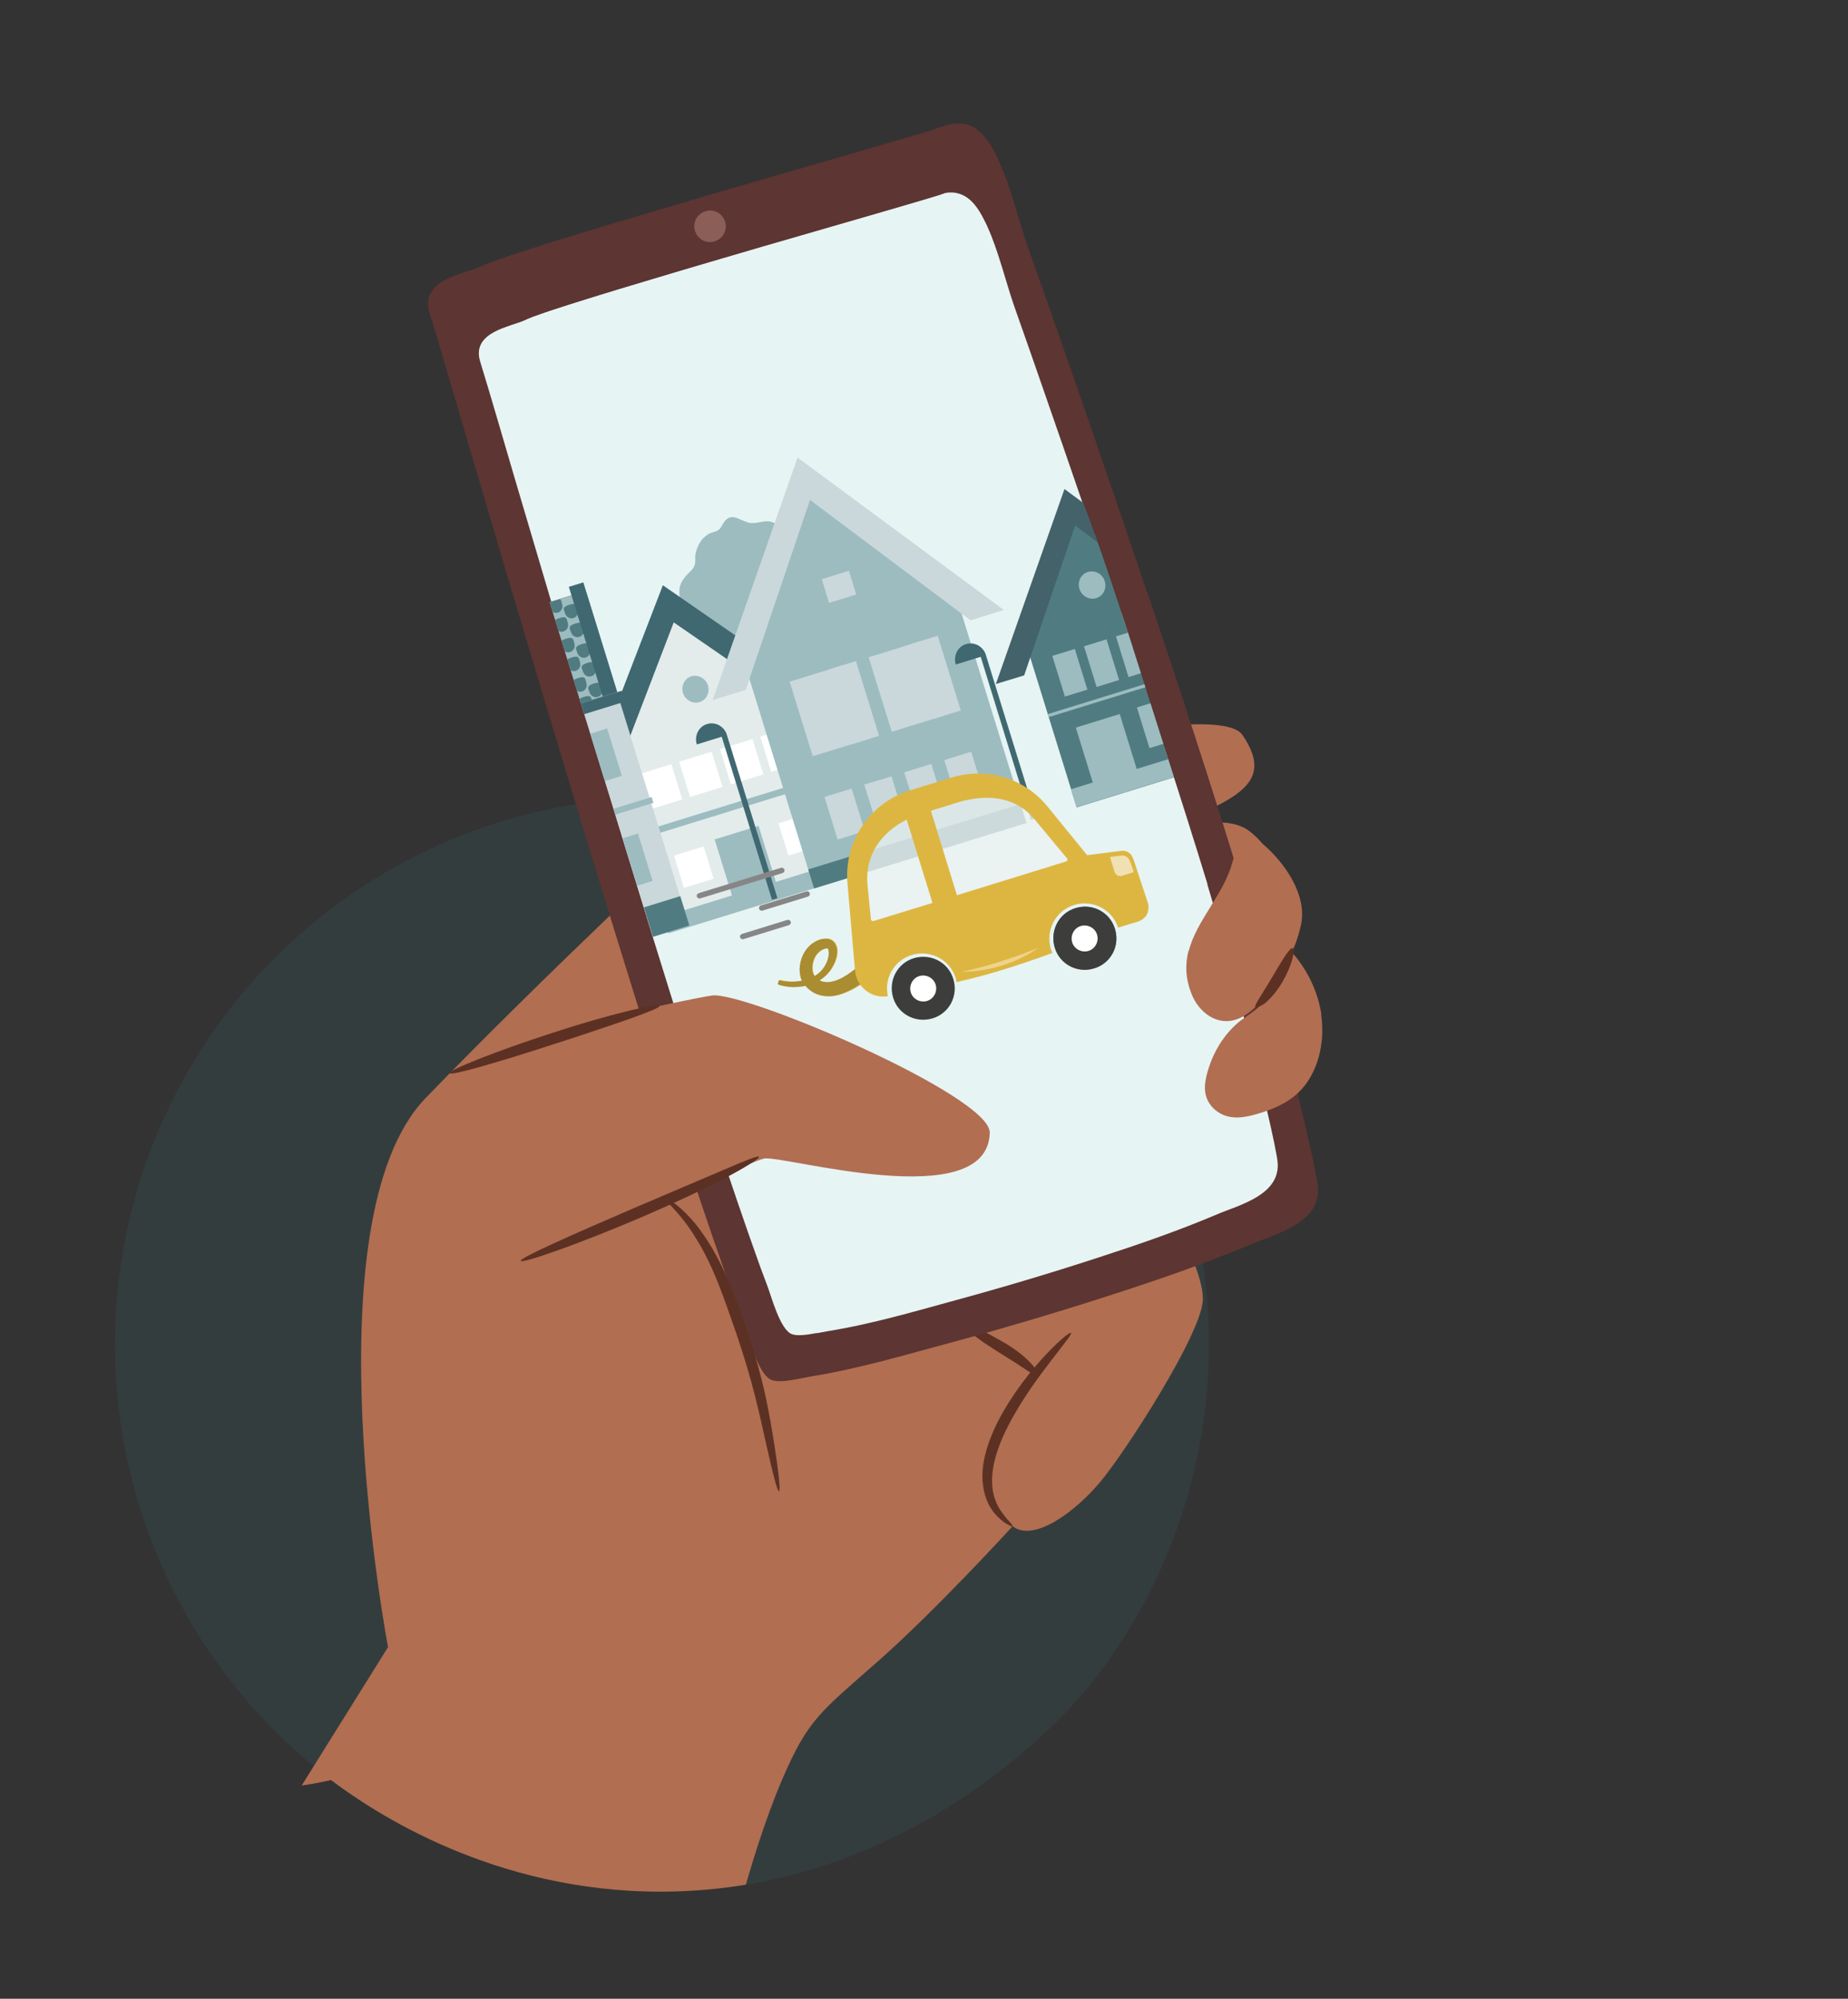 <?xml version="1.0" encoding="UTF-8"?><svg id="b" xmlns="http://www.w3.org/2000/svg" width="81.63" height="88.28" xmlns:xlink="http://www.w3.org/1999/xlink" viewBox="0 0 81.63 88.28"><rect x="0" y="0" width="81.63" height="88.28" fill="#333333" stroke="none"/><defs><clipPath id="d"><path d="M59.85,67.04c-1.09,1.56-2.11,2.73-3.31,3.68-1.85,1.46-4.59,2.97-8.6,3.96-1.03,1.2-7.78,8.84-18.7,8.87-7.49.02-12.78-3.55-14.62-4.93-1.29.3-5.46,1.11-8.73-1.28-1.06-.77-2.51-2.24-3.93-7.77-1.53-5.94-2.78-10.28-1.3-15.95,1.75-6.72,6.51-6.56,9.21-14.67,1.19-3.57.68-4.67,1.07-6.14.21-.81.56-1.34.66-1.52,1.91-3.38,5.95-20.56,13.68-26.99,8.38-6.96,25.71-5.17,33.41,3.37,3.5,3.88,4.64,9.26,6.91,20.02,1.26,5.96,2.05,9.7,1.92,15.06,0,0-.32,13.79-7.66,24.29Z" fill="none"/></clipPath><clipPath id="e"><rect x="53.12" y="5.18" width="23.93" height="33.7" transform="translate(-3.6 20.19) rotate(-17.17)" fill="none"/></clipPath><clipPath id="f"><rect x="51.36" y="15.11" width="27" height="16.31" transform="translate(-3.98 20.18) rotate(-17.17)" fill="none"/></clipPath><clipPath id="g"><rect x="51.7" y="17.33" width="26.96" height="14.05" transform="translate(-4.28 20.32) rotate(-17.17)" fill="none"/></clipPath><clipPath id="h"><rect x="51.3" y="23.02" width="4.13" height="3.54" transform="translate(-4.94 16.85) rotate(-17.17)" fill="none"/></clipPath><clipPath id="i"><rect x="51.36" y="15.11" width="27" height="16.31" transform="translate(-3.98 20.18) rotate(-17.17)" fill="none"/></clipPath><clipPath id="j"><rect x="51.3" y="23.02" width="4.13" height="3.54" transform="translate(-4.94 16.85) rotate(-17.17)" fill="none"/></clipPath><clipPath id="k"><rect x="51.36" y="15.11" width="27" height="16.31" transform="translate(-3.98 20.18) rotate(-17.17)" fill="none"/></clipPath><clipPath id="l"><rect x="51.3" y="23.02" width="4.13" height="3.54" transform="translate(-4.94 16.85) rotate(-17.17)" fill="none"/></clipPath><clipPath id="m"><rect x="51.36" y="15.11" width="27" height="16.31" transform="translate(-3.98 20.18) rotate(-17.17)" fill="none"/></clipPath><clipPath id="n"><rect x="51.3" y="23.02" width="4.13" height="3.54" transform="translate(-4.94 16.85) rotate(-17.17)" fill="none"/></clipPath><clipPath id="o"><rect x="51.36" y="15.11" width="27" height="16.31" transform="translate(-3.98 20.18) rotate(-17.17)" fill="none"/></clipPath><clipPath id="p"><rect x="51.3" y="23.02" width="4.13" height="3.54" transform="translate(-4.94 16.85) rotate(-17.17)" fill="none"/></clipPath><clipPath id="q"><rect x="51.36" y="15.11" width="27" height="16.31" transform="translate(-3.98 20.18) rotate(-17.17)" fill="none"/></clipPath><clipPath id="r"><rect x="51.3" y="23.02" width="4.13" height="3.54" transform="translate(-4.94 16.85) rotate(-17.17)" fill="none"/></clipPath><clipPath id="s"><rect x="51.36" y="15.11" width="27" height="16.31" transform="translate(-3.98 20.18) rotate(-17.17)" fill="none"/></clipPath><clipPath id="t"><rect x="51.3" y="23.02" width="4.13" height="3.54" transform="translate(-4.94 16.85) rotate(-17.17)" fill="none"/></clipPath><clipPath id="u"><rect x="51.36" y="15.11" width="27" height="16.31" transform="translate(-3.98 20.18) rotate(-17.17)" fill="none"/></clipPath><clipPath id="v"><rect x="51.3" y="23.02" width="4.13" height="3.54" transform="translate(-4.94 16.85) rotate(-17.17)" fill="none"/></clipPath><clipPath id="w"><rect x="51.36" y="15.11" width="27" height="16.31" transform="translate(-3.98 20.18) rotate(-17.17)" fill="none"/></clipPath><clipPath id="x"><rect x="51.3" y="23.02" width="4.13" height="3.54" transform="translate(-4.94 16.85) rotate(-17.17)" fill="none"/></clipPath><clipPath id="y"><rect x="51.36" y="15.11" width="27" height="16.31" transform="translate(-3.98 20.18) rotate(-17.17)" fill="none"/></clipPath><clipPath id="z"><rect x="51.3" y="23.02" width="4.13" height="3.54" transform="translate(-4.94 16.85) rotate(-17.17)" fill="none"/></clipPath><clipPath id="aa"><rect x="51.36" y="15.11" width="27" height="16.31" transform="translate(-3.98 20.18) rotate(-17.17)" fill="none"/></clipPath><clipPath id="ab"><rect x="51.3" y="23.02" width="4.13" height="3.54" transform="translate(-4.94 16.85) rotate(-17.17)" fill="none"/></clipPath><clipPath id="ac"><rect x="51.36" y="15.11" width="27" height="16.31" transform="translate(-3.98 20.18) rotate(-17.17)" fill="none"/></clipPath><clipPath id="ad"><rect x="51.3" y="23.02" width="4.13" height="3.54" transform="translate(-4.94 16.85) rotate(-17.17)" fill="none"/></clipPath><clipPath id="ae"><path d="M22.22,19.98l22.96-7.09c.25,1.41.7,3.52,1.5,6.04.48,1.51.9,2.58,1.11,3.12,1.03,2.67,2.06,5.94,4.13,12.49.85,2.7,1.88,6.04,3.02,9.9-7.65,2.36-15.3,4.73-22.96,7.09l-9.75-31.56Z" fill="none"/></clipPath><clipPath id="af"><rect x="21.32" y="16.37" width="35.62" height="21.53" transform="translate(-6.27 12.76) rotate(-17.17)" fill="none"/></clipPath><clipPath id="ag"><rect x="21.77" y="19.31" width="35.58" height="18.53" transform="translate(-6.67 12.95) rotate(-17.17)" fill="none"/></clipPath><clipPath id="ah"><rect x="21.24" y="26.81" width="5.45" height="4.67" transform="translate(-7.53 8.37) rotate(-17.17)" fill="none"/></clipPath><clipPath id="ai"><rect x="21.32" y="16.37" width="35.62" height="21.53" transform="translate(-6.27 12.76) rotate(-17.17)" fill="none"/></clipPath><clipPath id="aj"><rect x="21.24" y="26.81" width="5.45" height="4.67" transform="translate(-7.53 8.37) rotate(-17.17)" fill="none"/></clipPath><clipPath id="ak"><rect x="21.32" y="16.37" width="35.62" height="21.53" transform="translate(-6.27 12.76) rotate(-17.17)" fill="none"/></clipPath><clipPath id="al"><rect x="21.24" y="26.81" width="5.45" height="4.67" transform="translate(-7.53 8.37) rotate(-17.17)" fill="none"/></clipPath><clipPath id="am"><rect x="21.32" y="16.37" width="35.62" height="21.53" transform="translate(-6.27 12.76) rotate(-17.17)" fill="none"/></clipPath><clipPath id="an"><rect x="21.24" y="26.81" width="5.45" height="4.67" transform="translate(-7.53 8.37) rotate(-17.17)" fill="none"/></clipPath><clipPath id="ao"><rect x="21.32" y="16.37" width="35.62" height="21.53" transform="translate(-6.27 12.76) rotate(-17.17)" fill="none"/></clipPath><clipPath id="ap"><rect x="21.24" y="26.81" width="5.45" height="4.67" transform="translate(-7.53 8.37) rotate(-17.17)" fill="none"/></clipPath><clipPath id="aq"><rect x="21.32" y="16.37" width="35.62" height="21.53" transform="translate(-6.27 12.76) rotate(-17.17)" fill="none"/></clipPath><clipPath id="ar"><rect x="21.24" y="26.81" width="5.45" height="4.67" transform="translate(-7.53 8.37) rotate(-17.17)" fill="none"/></clipPath><clipPath id="as"><rect x="21.32" y="16.37" width="35.62" height="21.53" transform="translate(-6.27 12.76) rotate(-17.17)" fill="none"/></clipPath><clipPath id="at"><rect x="21.24" y="26.81" width="5.45" height="4.67" transform="translate(-7.53 8.37) rotate(-17.17)" fill="none"/></clipPath><clipPath id="au"><rect x="21.32" y="16.37" width="35.62" height="21.53" transform="translate(-6.27 12.76) rotate(-17.17)" fill="none"/></clipPath><clipPath id="av"><rect x="21.24" y="26.81" width="5.45" height="4.67" transform="translate(-7.53 8.37) rotate(-17.17)" fill="none"/></clipPath><clipPath id="aw"><rect x="21.32" y="16.37" width="35.62" height="21.53" transform="translate(-6.27 12.76) rotate(-17.17)" fill="none"/></clipPath><clipPath id="ax"><rect x="21.24" y="26.81" width="5.45" height="4.67" transform="translate(-7.53 8.37) rotate(-17.17)" fill="none"/></clipPath><clipPath id="ay"><rect x="21.32" y="16.37" width="35.62" height="21.53" transform="translate(-6.27 12.76) rotate(-17.17)" fill="none"/></clipPath><clipPath id="az"><rect x="21.24" y="26.81" width="5.45" height="4.67" transform="translate(-7.53 8.37) rotate(-17.17)" fill="none"/></clipPath><clipPath id="ba"><rect x="21.32" y="16.37" width="35.62" height="21.53" transform="translate(-6.27 12.76) rotate(-17.17)" fill="none"/></clipPath><clipPath id="bb"><rect x="21.24" y="26.81" width="5.45" height="4.67" transform="translate(-7.53 8.37) rotate(-17.17)" fill="none"/></clipPath><clipPath id="bc"><rect x="21.32" y="16.37" width="35.62" height="21.53" transform="translate(-6.27 12.76) rotate(-17.17)" fill="none"/></clipPath><clipPath id="bd"><rect x="21.24" y="26.81" width="5.45" height="4.67" transform="translate(-7.53 8.37) rotate(-17.17)" fill="none"/></clipPath></defs><g id="c"><g clip-path="url(#d)"><circle cx="29.24" cy="59.38" r="24.16" fill="#409ba5" opacity=".1"/><path d="M11.38,81.98l5.76-9.23s-3.57-18.83,1.66-24.25,12.1-11.81,12.1-11.81c0,0,22.44-6.47,23.98-4.23,1.54,2.24-.51,2.87-3.37,4.15l-2.86,1.27s4.81-2.5,6.54-1.17c1.73,1.33,1.4,3.52,1.4,3.52,0,0-6.05,2.26-6.19,2.07-.14-.19.64,10.12.64,10.12,0,0,2.17,3.52,2.09,5.02-.08,1.5-3.38,6.63-4.51,7.99-1.13,1.36-2.97,2.7-3.89,1.98,0,0-3.36,3.68-5.92,5.94-2.56,2.26-3.11,2.56-4.27,5.27-1.52,3.55-2.63,8.65-2.63,8.65,0,0-11.87,4.44-20.54-5.29Z" fill="#b16e51"/><path d="M45.87,60.76s-.06-.25-.3-.51c-.24-.27-.62-.59-1.08-.87-.23-.14-.45-.26-.65-.37-.2-.11-.38-.2-.55-.27-.17-.07-.32-.1-.43-.1-.11,0-.17.02-.17.06,0,.07.17.15.43.35.13.1.3.23.49.35.19.13.4.26.62.4.44.27.83.52,1.11.71.28.19.47.3.52.25Z" fill="#5c3124"/><path d="M43.39,6.88l7.03,19.75,5.27,17.4s2.33,7.55,1.81,8.54-3.36,2.18-7.08,3.53c-3.72,1.36-13.25,3.99-14.97,4.11-1.72.12-2.15-1.61-2.15-1.61l-7.18-21.57-6.51-22.4,13.67-4.64,10.1-3.12Z" fill="#5d3532"/><path d="M53.33,39.06c.66,2.14,1.87,6.74,2.57,9.7.31,1.32.52,2.31.54,2.62.05.87-.61,1.37-1.36,1.72-.15.07-.31.14-.46.2-.33.13-.65.24-.92.36-1.61.68-3.27,1.26-4.93,1.8-2.25.74-4.53,1.42-6.82,2.04-1.2.33-2.39.67-3.59.94-.6.14-1.21.26-1.82.36-.12.02-.27.05-.43.08-.02,0-.03,0-.05,0-.37.07-.81.14-1.07.05-.53-.17-.93-1.72-1.1-2.15-.1-.27-.2-.53-.3-.8-.2-.55-.39-1.11-.59-1.67-1.19-3.41-2.28-6.85-3.35-10.3-1.28-4.09-2.52-8.19-3.76-12.29-1.06-3.52-2.11-7.05-3.15-10.58-.51-1.72-1-3.45-1.53-5.17-.41-1.33,1.41-1.55,1.98-1.83.65-.32,3.54-1.21,6.81-2.18,1.21-.36,2.46-.72,3.68-1.08,3.77-1.09,7.16-2.06,7.42-2.17.41-.16.86-.29,1.28-.15.51.16.84.65,1.08,1.13.25.48.44,1,.62,1.54.26.79.48,1.61.75,2.38.43,1.21.85,2.42,1.27,3.63,1.19,3.42,2.37,6.85,3.52,10.29,1.28,3.83,2.54,7.67,3.72,11.53Z" fill="#e6f4f4"/><path d="M50.72,26.31c-1.27-3.77-2.56-7.54-3.87-11.29-.46-1.33-.93-2.65-1.4-3.98-.3-.84-.54-1.74-.82-2.61-.19-.58-.41-1.15-.68-1.68-.27-.53-.64-1.06-1.2-1.24-.47-.14-.98,0-1.43.18-.66.27-18.29,5.2-20.12,6.09-.64.31-2.68.56-2.23,2.03.58,1.88,1.12,3.78,1.68,5.67,1.14,3.87,2.29,7.75,3.45,11.61,1.35,4.5,2.72,9,4.12,13.49,1.18,3.78,2.38,7.56,3.69,11.3.32.91.63,1.82.98,2.72.19.47.62,2.18,1.22,2.36.44.14,1.3-.1,1.74-.17.69-.11,1.37-.25,2.04-.41,1.36-.31,2.69-.7,4.04-1.06,2.57-.7,5.13-1.46,7.66-2.29,1.87-.61,3.73-1.26,5.54-2.02,1.14-.48,3.17-.96,3.09-2.52-.05-1.08-2.35-10.13-3.4-13.53-1.3-4.24-2.68-8.45-4.09-12.65ZM57.29,51.92c.07,1.45-1.85,1.91-2.93,2.36-1.71.72-3.47,1.32-5.24,1.9-2.39.78-4.81,1.5-7.23,2.17-1.27.35-2.53.71-3.81,1.01-.64.15-1.28.28-1.93.39-.42.07-1.23.29-1.65.17-.56-.16-.96-1.75-1.13-2.18-.33-.83-.62-1.67-.91-2.52-1.22-3.46-2.32-6.97-3.42-10.47-1.3-4.16-2.57-8.33-3.82-12.5-1.08-3.58-2.14-7.17-3.2-10.76-.52-1.75-1.01-3.51-1.55-5.26-.42-1.36,1.51-1.6,2.11-1.89.69-.33,3.76-1.28,7.23-2.31,1.28-.38,2.61-.77,3.91-1.15,4-1.16,7.59-2.19,7.88-2.3.43-.17.91-.3,1.35-.17.53.16.88.65,1.13,1.14.26.49.46,1.02.64,1.56.27.8.48,1.63.76,2.42.44,1.23.87,2.46,1.3,3.68,1.22,3.48,2.42,6.96,3.59,10.46,1.31,3.89,2.59,7.79,3.79,11.72.97,3.15,3.09,11.53,3.13,12.53Z" fill="#5d3532"/><path d="M32.03,9.79c.11.37-.09.75-.46.87s-.75-.09-.87-.46.09-.75.46-.87.75.09.87.46Z" fill="#8b5e58"/><path d="M22.43,56.22s10.52-4.88,11.32-5.05c.8-.17,9.88,2.51,9.97-1.14.04-1.64-10.86-6.27-12.27-6.06-1.41.2-9.59,2.11-9.59,2.11l.57,10.14Z" fill="#b16e51"/><path d="M52.5,41.99c-.15.59-.15,1.22.15,1.95.25.61.81,1.14,1.48,1.16.78.02,1.4-.63,1.86-1.26.67-.91,1.25-1.9,1.48-3,.55-2.62-3.96-5.66-3.11-3.52.16.4.31-.09.09.73-.39,1.46-1.59,2.58-1.94,3.95Z" fill="#b16e51"/><path d="M58.36,44.83c.19,1.29-.18,2.64-1.01,3.43-.53.5-1.21.77-1.89.96-.39.11-.81.19-1.22.09-.41-.1-.82-.42-.96-.88-.1-.32-.05-.67.03-.98.25-.97.78-1.82,1.5-2.38.31-.24.66-.43.93-.73.32-.36.52-.86.54-1.39.04-.94.24-1.62,1.02-.61.55.71.94,1.58,1.07,2.48Z" fill="#b16e51"/><path d="M44.74,67.41s-.07-.14-.25-.31c-.15-.19-.39-.46-.53-.86-.15-.4-.18-.91-.08-1.47.1-.56.33-1.16.64-1.77.62-1.21,1.38-2.21,1.93-2.93.55-.72.91-1.15.86-1.2-.05-.05-.5.31-1.13.98-.62.67-1.44,1.66-2.1,2.93-.32.64-.56,1.29-.65,1.92-.09.63,0,1.23.21,1.68.21.45.52.71.73.87.23.14.36.2.38.17Z" fill="#5c3124"/><path d="M34.41,65.86c.07-.01-.01-.81-.21-2.08-.1-.64-.23-1.4-.41-2.23-.19-.84-.44-1.75-.76-2.68-.32-.93-.63-1.82-.99-2.61-.18-.39-.37-.76-.56-1.09-.19-.33-.4-.63-.59-.9-.4-.52-.79-.89-1.08-1.11-.14-.11-.27-.19-.35-.23-.08-.05-.13-.06-.14-.05-.05.07.6.54,1.29,1.6.17.27.35.56.52.89.17.33.34.69.5,1.08.32.77.62,1.66.94,2.58.31.93.58,1.82.78,2.63.21.82.37,1.57.51,2.19.28,1.26.48,2.03.55,2.02Z" fill="#5c3124"/><path d="M33.52,51.09c-.03-.06-.63.18-1.58.59-.96.41-2.27.97-3.73,1.59-2.91,1.25-5.26,2.29-5.21,2.42.05.13,2.49-.71,5.41-1.96,1.46-.63,2.76-1.24,3.68-1.73.92-.49,1.46-.84,1.43-.9Z" fill="#5c3124"/><path d="M29.13,44.43c-.02-.06-.56.02-1.42.23-.86.21-2.03.54-3.31.96-2.56.83-4.59,1.65-4.54,1.78.04.13,2.14-.48,4.69-1.31,1.28-.41,2.43-.8,3.26-1.09.83-.3,1.34-.5,1.32-.57Z" fill="#5c3124"/><path d="M55.46,44.49s.22-.01.45-.21c.23-.19.49-.5.72-.88.45-.76.6-1.47.47-1.52-.13-.05-.47.55-.9,1.27-.21.36-.41.67-.55.9-.14.23-.24.38-.19.44Z" fill="#5c3124"/><g clip-path="url(#e)"><g clip-path="url(#f)"><path d="M63.91,24.01s-.02-.05-.04-.08c-.05-.09-.1-.17-.17-.23-.03-.02-.05-.05-.08-.07-.03-.02-.07-.04-.1-.06-.02-.01-.04-.02-.06-.03-.02-.02-.05-.03-.07-.05-.06-.05-.11-.1-.14-.19,0-.02-.01-.05-.02-.07,0,0,0,0,0,0,0-.05-.01-.1-.02-.16,0-.03,0-.07,0-.1,0-.09,0-.18-.01-.28,0-.04-.01-.08-.02-.11-.02-.07-.04-.15-.06-.22-.01-.05-.03-.09-.04-.14-.04-.11-.08-.21-.14-.31-.02-.03-.04-.06-.06-.08-.06-.08-.14-.15-.23-.2-.09-.05-.19-.07-.32-.08-.16,0-.32.03-.45-.09,0,0,0,0-.01-.01,0,0-.01-.02-.02-.02,0,0,0,0,0-.01-.07-.1-.1-.23-.14-.33-.02-.05-.04-.1-.06-.15-.01-.02-.02-.05-.03-.07-.01-.02-.02-.05-.04-.07-.05-.1-.11-.2-.18-.29-.03-.03-.06-.07-.09-.1-.03-.03-.05-.05-.08-.07-.05-.04-.11-.08-.17-.11-.03-.01-.07-.02-.1-.03-.05-.01-.11-.01-.17,0-.14.01-.29.06-.43.05-.03,0-.06,0-.09-.01-.02,0-.03,0-.05-.01-.04-.01-.08-.03-.12-.04-.02-.01-.05-.02-.07-.03-.07-.03-.14-.07-.21-.09-.02,0-.04-.01-.06-.01-.1-.01-.2.02-.29.14,0,0,0,0,0,.01-.04.05-.07.11-.1.16,0,0,0,.01,0,.02-.03.04-.06.08-.1.1,0,0-.01,0-.02.01-.09.06-.22.06-.31.12-.02.01-.03.02-.05.03-.02.01-.03.02-.05.04-.01.01-.02.02-.04.03-.06.05-.11.11-.15.18-.07.1-.11.22-.14.35,0,.02,0,.05-.01.07,0,0,0,.02,0,.03,0,.04,0,.08,0,.12,0,.08,0,.15-.04.22-.02.06-.06.1-.1.15-.04.04-.08.08-.11.12-.01.02-.03.03-.04.05-.03.04-.07.08-.1.13-.02.03-.04.06-.06.1-.01.02-.02.05-.03.07-.02.04-.03.08-.04.12,0,.02,0,.04-.01.07,0,.02,0,.05,0,.07,0,.1,0,.19.05.28.02.04.04.07.06.11.13.18.36.26.33.52,0,.11-.05.21-.09.31,0,.02-.02.04-.03.06,0,.01-.01.03-.02.04-.01.02-.02.05-.03.07-.01.03-.03.06-.04.09,0,0,0,0,0,.01,0,0,0,.02,0,.03-.02.07-.04.15-.05.23-.03.17-.03.34,0,.5,0,.01,0,.03,0,.04,0,.01,0,.03.01.04.02.06.04.12.07.17.03.05.05.09.09.13,0,0,.01.01.02.02.02.02.03.03.05.05.02.02.04.03.06.05.01,0,.03.02.05.03.19.1.46.07.6.23.02.02.04.05.05.08,0,0,0,0,0,0,.04.08.05.17.06.27,0,.16-.02.34,0,.49.01.08.03.15.05.23,0,.02.02.05.03.07.08.2.22.35.46.38.03,0,.05,0,.08,0,.03,0,.06,0,.08-.01.15-.03.28-.12.41-.18.05-.02.09-.04.14-.06.01,0,.03,0,.04-.01.1-.03.2-.05.3-.06.01,0,.02,0,.03,0,.02,0,.03,0,.05,0,0,0,.01,0,.02,0,.07,0,.15.01.22.03,0,0,.02,0,.03,0,.02,0,.03,0,.05.01.04,0,.07.01.11.02.05,0,.1.01.15.01,0,0,0,0,0,0,.08,0,.16,0,.24-.02.14-.02.28-.06.41-.11.02,0,.05-.02.07-.03.04-.02.08-.03.12-.05.03-.01.06-.02.08-.04.02,0,.04-.02.06-.03.1-.05.19-.12.26-.21.05-.06.07-.13.08-.2.02-.09.02-.19.04-.27,0-.02.01-.05.03-.07.02-.04.04-.07.08-.1.01-.01.03-.02.04-.03,0,0,.02-.01.03-.02.15-.1.33-.16.49-.25.1-.05.19-.11.27-.2.04-.04.07-.09.1-.14.03-.05.05-.1.06-.15.02-.06.03-.12.04-.19,0-.03,0-.06,0-.1,0-.02,0-.04,0-.06,0-.08,0-.15-.02-.23-.02-.1-.04-.19-.08-.28" fill="none"/><path d="M78.49,21.8c-.03-.07-.06-.14-.09-.21-.03-.07-.06-.13-.09-.2-.02-.04-.04-.07-.06-.11-.03-.05-.05-.1-.08-.15-.04-.08-.09-.15-.14-.23,0,0,0,0,0,0-.02-.02-.03-.05-.05-.07-.12-.18-.26-.35-.4-.51-.05-.05-.09-.1-.14-.15-.03-.03-.07-.07-.1-.1-.06-.06-.12-.11-.18-.16-.21-.17-.44-.32-.68-.43-.07-.03-.14-.07-.21-.09-.1-.04-.19-.07-.29-.1-.17-.05-.33-.08-.5-.09-.08,0-.16,0-.25,0-.07,0-.13,0-.2.01-.04,0-.09.01-.13.02-.06,0-.11.02-.17.03-.05.01-.09.02-.14.04-.09.03-.18.06-.27.1-.03.01-.06.03-.09.04-.04.02-.09.04-.13.07-.07.04-.13.08-.2.13-.03.02-.07.05-.1.08-.31.24-.56.56-.75.94-.06.11-.11.23-.16.35-.02.06-.04.12-.06.17-.04.13-.08.26-.1.4-.09.42-.11.88-.06,1.35,0,.03,0,.07.01.1.04.28.1.56.18.85.15.49.44.84.79,1.09.27.19.58.33.89.42.26.07.51.12.75.15.04,0,.07,0,.11.01.15.01.3.02.43.02.02,0,.03,0,.05,0,.05,0,.1,0,.15,0,.07,0,.14,0,.2,0,.09,0,.16,0,.21-.01.05,0,.08,0,.08,0,0,0,.03-.02.08-.05.04-.02.1-.06.16-.1.03-.02.05-.03.08-.05.04-.03.08-.05.13-.08.04-.03.08-.05.12-.08.02-.02.04-.03.07-.05.04-.03.09-.07.14-.1.04-.03.07-.06.11-.09.01,0,.02-.02.03-.03.09-.08.18-.16.27-.25.04-.04.08-.08.13-.13.09-.09.17-.18.25-.29.04-.05.08-.11.12-.17.04-.06.08-.12.11-.18.07-.12.14-.25.2-.38,0-.02.01-.03.02-.05.06-.16.1-.32.13-.5,0-.07.01-.14.02-.22,0-.06,0-.12,0-.18,0-.04,0-.08-.01-.13-.02-.11-.04-.23-.08-.35-.03-.11-.07-.21-.11-.31" fill="none"/><polygon points="77.06 28.06 75.59 22.42 75.59 22.43 74.89 20.89 75.73 22.36 75.73 22.36 75.73 22.37 77.7 27.86 77.06 28.06" fill="none"/><polygon points="75.9 21.1 75.91 22.95 75.77 22.94 75.9 21.1" fill="none"/><polygon points="74.84 23.51 76.37 24.38 76.24 24.59 74.84 23.51" fill="none"/></g><g clip-path="url(#g)"><polygon points="76.6 25.84 77.52 24.26 77.52 24.25 77.53 24.25 78.03 23.77 77.6 24.32 77.6 24.31 76.9 26.01 76.6 25.84" fill="none"/><path d="M52.58,29.81c-.03-.07-.06-.14-.09-.21-.03-.07-.06-.13-.09-.2-.02-.04-.04-.07-.06-.11-.03-.05-.05-.1-.08-.15-.04-.08-.09-.15-.14-.23,0,0,0,0,0,0-.02-.02-.03-.05-.05-.07-.12-.18-.26-.35-.4-.51-.05-.05-.09-.1-.14-.15-.03-.03-.07-.07-.1-.1-.06-.06-.12-.11-.18-.16-.21-.17-.44-.32-.68-.43-.07-.03-.14-.07-.21-.09-.1-.04-.19-.07-.29-.1-.17-.05-.33-.08-.5-.09-.08,0-.16,0-.25,0-.07,0-.13,0-.2.01-.04,0-.09.01-.13.02-.06,0-.11.02-.17.03-.05.01-.09.02-.14.04-.09.03-.18.06-.27.1-.03.01-.06.03-.09.04-.04.02-.09.04-.13.07-.07.04-.13.08-.2.13-.03.02-.07.05-.1.08-.31.24-.56.56-.75.94-.06.11-.11.23-.16.35-.02.06-.04.12-.06.17-.04.13-.08.26-.1.4-.09.42-.11.88-.06,1.35,0,.03,0,.07.01.1.04.28.1.56.18.85.15.49.44.84.79,1.09.27.19.58.33.89.42.26.07.51.12.75.15.04,0,.07,0,.11.01.15.01.3.02.43.02.02,0,.03,0,.05,0,.05,0,.1,0,.15,0,.07,0,.14,0,.2,0,.09,0,.16,0,.21-.01.05,0,.08,0,.08,0,0,0,.03-.02.08-.05.04-.02.1-.06.16-.1.03-.02.05-.03.08-.05.04-.03.08-.05.13-.08.04-.03.08-.05.12-.08.02-.02.04-.03.07-.05.04-.03.09-.07.14-.1.04-.03.07-.06.11-.09.01,0,.02-.02.03-.03.09-.08.18-.16.27-.25.04-.04.08-.08.13-.13.09-.09.17-.18.25-.29.04-.05.08-.11.12-.17.04-.06.08-.12.11-.18.07-.12.14-.25.2-.38,0-.02.01-.03.02-.05.06-.16.1-.32.13-.5,0-.07.01-.14.02-.22,0-.06,0-.12,0-.18,0-.04,0-.08-.01-.13-.02-.11-.04-.23-.08-.35-.03-.11-.07-.21-.11-.31" fill="none"/></g><polygon points="51.15 36.07 49.67 30.42 49.68 30.43 48.98 28.89 49.81 30.36 49.82 30.37 49.82 30.38 51.79 35.87 51.15 36.07" fill="none"/><polygon points="49.99 29.1 50 30.95 49.86 30.94 49.99 29.1" fill="none"/><polygon points="48.93 31.51 50.45 32.38 50.33 32.59 48.93 31.51" fill="none"/><polygon points="50.69 33.84 51.61 32.27 51.61 32.26 51.62 32.26 52.12 31.78 51.68 32.32 51.69 32.31 50.99 34.01 50.69 33.84" fill="none"/><path d="M60.63,26.39c.25.3.22.9.29,1.27.07.38.1.77.23,1.13.32-.05.65-.25.96-.35-.41-.49-.56-1.08-.8-1.65-.05-.12-.19-.28-.19-.42,0-.17.16-.25.25-.41.11-.2.23-.62.13-.82-.14.08-.16.34-.28.4-.23.11-.16-.24-.16-.38,0-.23.07-.82-.21-.91-.13.19-.03.52-.03.74-.09-.06-.12-.17-.25-.2-.07.11.6,1.09,0,1.04-.38-.03-.65-.91-1.1-.7.04.12.17.1.19.24-.09,0-.19.06-.28.07.05.15.16.05.29.1.12.04.21.11.3.19.16.13.4.31.44.5-.25.12-.58-.14-.86-.06.02.41.81.22,1.08.22" fill="none"/><rect x="72.61" y="19.41" width=".75" height="2.02" transform="translate(-2.78 22.45) rotate(-17.17)" fill="none"/><polygon points="76.49 28.11 71.24 29.73 69.64 24.54 71.07 19.96 74.88 22.92 76.49 28.11" fill="none"/><polygon points="69.49 25.3 68.54 25.6 70.83 19.07 76.4 23.17 75.44 23.48 71.19 20.29 69.49 25.3" fill="none"/><rect x="70.62" y="24.51" width=".79" height="1.42" transform="translate(-4.28 22.08) rotate(-17.17)" fill="none"/><rect x="71.69" y="24.19" width=".79" height="1.42" transform="translate(-4.14 22.38) rotate(-17.17)" fill="none"/><rect x="72.75" y="23.86" width=".79" height="1.42" transform="translate(-3.99 22.68) rotate(-17.17)" fill="none"/><rect x="73.81" y="23.53" width=".79" height="1.42" transform="translate(-3.85 22.98) rotate(-17.17)" fill="none"/><rect x="73.45" y="26.24" width=".79" height="1.42" transform="translate(-4.66 22.99) rotate(-17.17)" fill="none"/><rect x="74.51" y="25.91" width=".79" height="1.42" transform="translate(-4.52 23.29) rotate(-17.17)" fill="none"/><path d="M72.19,22.15c.08.24-.05.5-.29.57s-.48-.07-.56-.31.05-.5.29-.57.48.07.56.31" fill="none"/><rect x="71.03" y="28.3" width="5.49" height=".63" transform="translate(-5.16 23.05) rotate(-17.17)" fill="none"/><rect x="70.17" y="25.8" width="5.49" height=".1" transform="translate(-4.38 22.67) rotate(-17.17)" fill="none"/><polygon points="63.8 32.02 57.56 33.95 55.86 28.42 57.67 23.34 62.1 26.5 63.8 32.02" fill="none"/><rect x="57.33" y="32.42" width="6.53" height=".58" transform="translate(-6.95 19.34) rotate(-17.17)" fill="none"/><rect x="57.9" y="31.16" width="1.04" height="1.13" transform="translate(-6.76 18.66) rotate(-17.17)" fill="none"/><rect x="61.4" y="30.08" width="1.04" height="1.13" transform="translate(-6.29 19.64) rotate(-17.17)" fill="none"/><path d="M58.89,25.64c.07.24-.05.49-.28.56s-.48-.07-.55-.31.05-.49.28-.56.48.07.55.31" fill="none"/><rect x="56.74" y="28.42" width="1.14" height="1.24" transform="translate(-6.02 18.21) rotate(-17.17)" fill="none"/><rect x="59.46" y="27.58" width="1.14" height="1.24" transform="translate(-5.65 18.97) rotate(-17.17)" fill="none"/><rect x="60.81" y="27.16" width="1.14" height="1.24" transform="translate(-5.47 19.35) rotate(-17.17)" fill="none"/><rect x="58.09" y="28" width="1.14" height="1.24" transform="translate(-5.83 18.59) rotate(-17.17)" fill="none"/><polygon points="57.55 33.34 57.39 33.39 55.86 28.42 55.95 28.16 57.55 33.34" fill="none"/><polygon points="63.63 31.47 63.48 31.51 61.88 26.33 62.11 26.53 63.63 31.47" fill="none"/><rect x="56.51" y="29.63" width="6.29" height=".22" transform="translate(-6.12 18.93) rotate(-17.17)" fill="none"/><polygon points="55.75 28.75 54.78 29.05 57.39 22.29 63.34 26.4 62.36 26.71 57.75 23.54 55.75 28.75" fill="none"/><polygon points="69.56 30.25 62.45 32.44 60.28 25.42 62.22 19.21 67.39 23.22 69.56 30.25" fill="none"/><polyline points="62.71 22.08 62.71 22.08 62.95 22.88 63.86 22.6 63.62 21.8 63.62 21.8" fill="none"/><polyline points="65.68 24.26 65.68 24.26 66.45 26.76 67.36 26.48 66.59 23.98 66.59 23.98" fill="none"/><polyline points="64.28 24.7 64.28 24.7 65.05 27.2 66.8 26.66 66.03 24.16 65.19 24.42" fill="none"/><polyline points="62.95 25.11 62.95 25.11 63.72 27.61 64.63 27.33 63.85 24.83 63.85 24.83" fill="none"/><polyline points="61.63 25.52 61.63 25.52 62.4 28.01 64.35 27.41 63.3 25 63.58 24.91" fill="none"/><polyline points="66.81 28.14 66.81 28.14 67.25 29.56 68.16 29.28 67.72 27.86 67.71 27.86" fill="none"/><polyline points="65.47 28.55 65.47 28.55 65.91 29.98 66.82 29.7 66.38 28.27 66.38 28.27" fill="none"/><polygon points="64.14 28.96 64.14 28.96 64.58 30.39 65.49 30.11 65.05 28.68 65.04 28.68 64.14 28.96" fill="none"/><polyline points="62.8 29.38 62.8 29.38 63.24 30.8 64.15 30.52 63.71 29.1 63.71 29.1" fill="none"/><polygon points="60.16 25.79 59.06 26.13 61.9 18.02 68.81 23.12 67.69 23.47 62.31 19.43 60.16 25.79" fill="none"/><polyline points="62.45 32.44 62.26 31.81 69.36 29.61 69.56 30.25" fill="none"/><rect x="71.55" y="26.78" width="1.54" height="2.5" transform="translate(-5.05 22.59) rotate(-17.17)" fill="none"/><rect x="50.68" y="22.25" width="1.1" height="2.16" transform="translate(-4.61 16.16) rotate(-17.17)" fill="none"/><rect x="50.91" y="26.4" width="6.26" height="8.39" transform="translate(-6.62 17.31) rotate(-17.17)" fill="none"/><rect x="52" y="33.6" width="6.26" height="1.03" transform="translate(-7.61 17.79) rotate(-17.17)" fill="none"/><rect x="51.06" y="28.31" width="1.2" height="1.66" transform="translate(-6.3 16.55) rotate(-17.17)" fill="none"/><rect x="52.83" y="27.77" width="1.2" height="1.66" transform="translate(-6.06 17.04) rotate(-17.17)" fill="none"/><rect x="54.6" y="27.22" width="1.2" height="1.66" transform="translate(-5.82 17.54) rotate(-17.17)" fill="none"/><rect x="52.1" y="31.83" width="1.2" height="1.66" transform="translate(-7.29 17.01) rotate(-17.17)" fill="none"/><rect x="53.86" y="31.29" width="1.2" height="1.66" transform="translate(-7.05 17.5) rotate(-17.17)" fill="none"/><rect x="55.63" y="30.74" width="1.2" height="1.66" transform="translate(-6.81 18) rotate(-17.17)" fill="none"/><rect x="49.21" y="23.33" width="6.26" height="3.54" transform="translate(-5.08 16.57) rotate(-17.17)" fill="none"/><rect x="49.21" y="23.33" width="6.26" height="3.54" transform="translate(-5.08 16.57) rotate(-17.17)" fill="none"/><rect x="51.36" y="15.11" width="27" height="16.31" transform="translate(-3.98 20.18) rotate(-17.17)" fill="none"/><g clip-path="url(#h)"><path d="M49.73,24.24c.04.12-.02.25-.14.29s-.24-.04-.28-.16-.12-.21.14-.29.24.04.28.16" fill="none"/></g><g clip-path="url(#i)"><path d="M49.93,24.87c.04.12-.02.25-.14.29s-.24-.04-.28-.16-.12-.21.14-.29.24.04.28.16" fill="none"/><path d="M50.14,25.56c.04.12-.02.25-.14.29s-.24-.04-.28-.16-.12-.21.14-.29.24.04.28.16" fill="none"/><path d="M50.34,26.19c.04.12-.02.25-.14.29s-.24-.04-.28-.16-.12-.21.14-.29.24.04.28.16" fill="none"/></g><g clip-path="url(#j)"><path d="M50.55,26.88c.04.12-.02.25-.14.29s-.24-.04-.28-.16-.12-.21.14-.29.24.04.28.16" fill="none"/><path d="M50.74,27.51c.04.12-.02.25-.14.29s-.24-.04-.28-.16-.12-.21.14-.29.24.04.28.16" fill="none"/></g><g clip-path="url(#k)"><path d="M50.26,24.42c.04.12-.02.25-.14.29s-.24-.04-.28-.16-.12-.21.14-.29.24.04.28.16" fill="none"/><path d="M50.45,25.05c.04.12-.02.25-.14.29s-.24-.04-.28-.16-.12-.21.14-.29.24.04.28.16" fill="none"/><path d="M50.67,25.74c.04.12-.02.25-.14.29s-.24-.04-.28-.16-.12-.21.14-.29.24.04.28.16" fill="none"/><path d="M50.86,26.37c.04.12-.02.25-.14.29s-.24-.04-.28-.16-.12-.21.14-.29.24.04.28.16" fill="none"/></g><g clip-path="url(#l)"><path d="M51.07,27.06c.04.12-.02.25-.14.29s-.24-.04-.28-.16-.12-.21.14-.29.24.04.28.16" fill="none"/><path d="M50.59,23.98c.04.12-.02.25-.14.29s-.24-.04-.28-.16-.12-.21.14-.29.24.04.28.16" fill="none"/></g><g clip-path="url(#m)"><path d="M50.78,24.61c.04.12-.02.25-.14.29s-.24-.04-.28-.16-.12-.21.14-.29.24.04.28.16" fill="none"/><path d="M51,25.3c.04.12-.02.25-.14.29s-.24-.04-.28-.16-.12-.21.14-.29.24.04.28.16" fill="none"/><path d="M51.19,25.93c.04.12-.02.25-.14.29s-.24-.04-.28-.16-.12-.21.14-.29.24.04.28.16" fill="none"/></g><g clip-path="url(#n)"><path d="M51.41,26.62c.04.12-.02.25-.14.29s-.24-.04-.28-.16-.12-.21.14-.29.24.04.28.16" fill="none"/><path d="M51.6,27.25c.04.12-.02.25-.14.29s-.24-.04-.28-.16-.12-.21.14-.29.24.04.28.16" fill="none"/></g><g clip-path="url(#o)"><path d="M51.12,24.16c.04.12-.02.25-.14.29s-.24-.04-.28-.16-.12-.21.14-.29.24.04.28.16" fill="none"/><path d="M51.31,24.79c.04.12-.02.25-.14.29s-.24-.04-.28-.16-.12-.21.14-.29.24.04.28.16" fill="none"/><path d="M51.52,25.48c.04.12-.02.25-.14.29s-.24-.04-.28-.16-.12-.21.14-.29.24.04.28.16" fill="none"/><path d="M51.72,26.11c.04.12-.02.25-.14.29s-.24-.04-.28-.16-.12-.21.14-.29.24.04.28.16" fill="none"/></g><g clip-path="url(#p)"><path d="M51.93,26.8c.04.12-.02.25-.14.29s-.24-.04-.28-.16-.12-.21.14-.29.24.04.28.16" fill="none"/><path d="M51.45,23.71c.04.12-.02.25-.14.29s-.24-.04-.28-.16-.12-.21.14-.29.24.04.28.16" fill="none"/></g><g clip-path="url(#q)"><path d="M51.64,24.34c.04.12-.02.25-.14.29s-.24-.04-.28-.16-.12-.21.14-.29.24.04.28.16" fill="none"/><path d="M51.85,25.03c.04.12-.02.25-.14.29s-.24-.04-.28-.16-.12-.21.14-.29.24.04.28.16" fill="none"/><path d="M52.05,25.66c.04.12-.02.25-.14.29s-.24-.04-.28-.16-.12-.21.14-.29.24.04.28.16" fill="none"/></g><g clip-path="url(#r)"><path d="M52.26,26.35c.04.12-.02.25-.14.29s-.24-.04-.28-.16-.12-.21.14-.29.24.04.28.16" fill="none"/><path d="M52.46,26.98c.04.12-.02.25-.14.29s-.24-.04-.28-.16-.12-.21.14-.29.24.04.28.16" fill="none"/></g><g clip-path="url(#s)"><path d="M51.97,23.9c.04.12-.02.25-.14.29s-.24-.04-.28-.16-.12-.21.14-.29.24.04.28.16" fill="none"/><path d="M52.17,24.53c.04.12-.02.25-.14.29s-.24-.04-.28-.16-.12-.21.14-.29.24.04.28.16" fill="none"/><path d="M52.38,25.22c.04.12-.02.25-.14.29s-.24-.04-.28-.16-.12-.21.14-.29.24.04.28.16" fill="none"/><path d="M52.57,25.84c.04.12-.02.25-.14.29s-.24-.04-.28-.16-.12-.21.14-.29.24.04.28.16" fill="none"/></g><g clip-path="url(#t)"><path d="M52.79,26.53c.04.12-.02.25-.14.29s-.24-.04-.28-.16-.12-.21.14-.29.24.04.28.16" fill="none"/><path d="M52.3,23.45c.04.12-.02.25-.14.29s-.24-.04-.28-.16-.12-.21.14-.29.24.04.28.16" fill="none"/></g><g clip-path="url(#u)"><path d="M52.5,24.08c.04.12-.02.25-.14.29s-.24-.04-.28-.16-.12-.21.14-.29.24.04.28.16" fill="none"/><path d="M52.71,24.77c.04.12-.02.25-.14.29s-.24-.04-.28-.16-.12-.21.14-.29.24.04.28.16" fill="none"/><path d="M52.9,25.4c.04.12-.02.25-.14.29s-.24-.04-.28-.16-.12-.21.14-.29.24.04.28.16" fill="none"/></g><g clip-path="url(#v)"><path d="M53.12,26.09c.04.12-.02.25-.14.29s-.24-.04-.28-.16-.12-.21.14-.29.24.04.28.16" fill="none"/><path d="M53.31,26.72c.04.12-.02.25-.14.29s-.24-.04-.28-.16-.12-.21.14-.29.24.04.28.16" fill="none"/></g><g clip-path="url(#w)"><path d="M52.83,23.63c.04.12-.02.25-.14.29s-.24-.04-.28-.16-.12-.21.14-.29.24.04.28.16" fill="none"/><path d="M53.02,24.26c.04.12-.02.25-.14.29s-.24-.04-.28-.16-.12-.21.14-.29.24.04.28.16" fill="none"/><path d="M53.24,24.95c.04.12-.02.25-.14.29s-.24-.04-.28-.16-.12-.21.14-.29.24.04.28.16" fill="none"/><path d="M53.43,25.58c.04.12-.02.25-.14.29s-.24-.04-.28-.16-.12-.21.14-.29.24.04.28.16" fill="none"/></g><g clip-path="url(#x)"><path d="M53.64,26.27c.04.12-.02.25-.14.29s-.24-.04-.28-.16-.12-.21.14-.29.24.04.28.16" fill="none"/><path d="M53.16,23.18c.04.12-.02.25-.14.29s-.24-.04-.28-.16-.12-.21.14-.29.24.04.28.16" fill="none"/></g><g clip-path="url(#y)"><path d="M53.35,23.81c.04.12-.02.25-.14.29s-.24-.04-.28-.16-.12-.21.14-.29.24.04.28.16" fill="none"/><path d="M53.57,24.5c.04.12-.02.25-.14.29s-.24-.04-.28-.16-.12-.21.14-.29.24.04.28.16" fill="none"/><path d="M53.76,25.13c.04.12-.02.25-.14.29s-.24-.04-.28-.16-.12-.21.14-.29.24.04.28.16" fill="none"/></g><g clip-path="url(#z)"><path d="M53.97,25.82c.04.12-.02.25-.14.29s-.24-.04-.28-.16-.12-.21.14-.29.24.04.28.16" fill="none"/><path d="M54.17,26.45c.04.12-.02.25-.14.29s-.24-.04-.28-.16-.12-.21.14-.29.24.04.28.16" fill="none"/></g><g clip-path="url(#aa)"><path d="M53.68,23.37c.04.12-.02.25-.14.29s-.24-.04-.28-.16-.12-.21.14-.29.24.04.28.16" fill="none"/><path d="M53.88,24c.04.12-.02.25-.14.29s-.24-.04-.28-.16-.12-.21.14-.29.24.04.28.16" fill="none"/><path d="M54.09,24.69c.04.12-.02.25-.14.29s-.24-.04-.28-.16-.12-.21.14-.29.24.04.28.16" fill="none"/><path d="M54.29,25.32c.04.12-.02.25-.14.29s-.24-.04-.28-.16-.12-.21.14-.29.24.04.28.16" fill="none"/></g><g clip-path="url(#ab)"><path d="M54.5,26.01c.04.12-.02.25-.14.29s-.24-.04-.28-.16-.12-.21.14-.29.24.04.28.16" fill="none"/><path d="M54.01,22.92c.04.12-.02.25-.14.29s-.24-.04-.28-.16-.12-.21.14-.29.24.04.28.16" fill="none"/></g><g clip-path="url(#ac)"><path d="M54.21,23.55c.04.12-.02.25-.14.29s-.24-.04-.28-.16-.12-.21.14-.29.24.04.28.16" fill="none"/><path d="M54.42,24.24c.04.12-.02.25-.14.29s-.24-.04-.28-.16-.12-.21.14-.29.24.04.28.16" fill="none"/><path d="M54.62,24.87c.04.12-.02.25-.14.29s-.24-.04-.28-.16-.12-.21.14-.29.24.04.28.16" fill="none"/></g><g clip-path="url(#ad)"><path d="M54.83,25.56c.04.12-.02.25-.14.29s-.24-.04-.28-.16-.12-.21.14-.29.24.04.28.16" fill="none"/><path d="M55.02,26.19c.04.12-.02.25-.14.29s-.24-.04-.28-.16-.12-.21.14-.29.24.04.28.16" fill="none"/></g><path d="M54.54,23.1c.04.12-.02.25-.14.29s-.24-.04-.28-.16-.12-.21.14-.29.24.04.28.16" fill="none"/><path d="M54.73,23.73c.04.12-.02.25-.14.29s-.24-.04-.28-.16-.12-.21.14-.29.24.04.28.16" fill="none"/><path d="M54.95,24.42c.04.12-.02.25-.14.29s-.24-.04-.28-.16-.12-.21.14-.29.24.04.28.16" fill="none"/><path d="M55.14,25.05c.04.12-.02.25-.14.29s-.24-.04-.28-.16-.12-.21.14-.29.24.04.28.16" fill="none"/><path d="M55.36,25.74c.04.12-.02.25-.14.29s-.24-.04-.28-.16-.12-.21.14-.29.24.04.28.16" fill="none"/><rect x="49.3" y="23.88" width=".5" height="3.84" transform="translate(-5.41 15.77) rotate(-17.17)" fill="none"/><rect x="54.79" y="22.19" width=".5" height="3.84" transform="translate(-4.66 17.32) rotate(-17.17)" fill="none"/><rect x="49.59" y="26.79" width="6.62" height=".38" transform="translate(-5.61 16.81) rotate(-17.17)" fill="none"/><rect x="50.79" y="30.32" width="6.4" height=".21" transform="translate(-6.57 17.29) rotate(-17.17)" fill="none"/><rect x="59.46" y="30.51" width="1.54" height="2.5" transform="translate(-6.69 19.19) rotate(-17.17)" fill="none"/><path d="M59.52,27.25c-.11-.26-.39-.4-.65-.32-.28.09-.43.39-.34.69l.83-.26,1.68,5.45.18-.06-1.7-5.51h0Z" fill="none"/><path d="M76.97,21.86c-.11-.26-.39-.4-.65-.32-.28.09-.43.39-.34.69l.83-.26,1.68,5.45.18-.06-1.7-5.51h0Z" fill="none"/><path d="M68.19,24.58c-.11-.26-.39-.4-.65-.32-.28.09-.43.39-.34.69l.83-.26,1.68,5.45.18-.06-1.7-5.51h0Z" fill="none"/><path d="M50.87,29.93c-.11-.26-.39-.4-.65-.32-.28.09-.43.39-.34.69l.83-.26,1.68,5.45.18-.06-1.7-5.51h0Z" fill="none"/><rect x="49.71" y="13.82" width="29.96" height="17.8" transform="translate(-3.82 20.1) rotate(-17.17)" fill="none"/><path d="M75.4,30s0,.09-.05.1l-7.51,2.32s-.09-.01-.1-.06c0,0,0-.01,0-.02l-.16-1.4c-.16-1.45.77-2.5,2.09-2.91l1.38-.43c1.14-.35,2.29-.23,3.06.74l1.28,1.61s.01.02.02.03" fill="none"/><path d="M67.89,33.9c-.23.16-.47.32-.75.42-.14.05-.29.09-.46.1-.16.01-.34-.02-.5-.1-.08-.04-.15-.09-.21-.15-.03-.03-.06-.06-.09-.09-.03-.03-.05-.06-.08-.1-.1-.16-.13-.34-.13-.5,0-.32.15-.64.41-.83.13-.09.29-.17.48-.16.05,0,.1.02.16.05.05.03.1.08.13.13.05.1.06.19.06.27,0,.16-.05.31-.12.44-.07.13-.15.25-.26.35-.21.21-.49.32-.76.36-.14.02-.28.03-.42.02-.07,0-.14-.02-.21-.03-.03,0-.07-.02-.1-.03l-.05-.02s-.04,0-.04-.03l.04-.11s.04,0,.05,0h.05s.06.02.09.03c.06,0,.12.02.19.02.13,0,.25,0,.37-.03.24-.05.47-.16.63-.34.16-.17.26-.41.26-.63,0-.05-.02-.1-.03-.12,0,0,0,0-.01,0,0,0-.02,0-.03,0-.07,0-.17.04-.25.11-.16.13-.24.35-.23.56,0,.1.03.2.08.26,0,.01.03.03.05.05.02.02.04.04.06.05.04.03.08.05.12.07.16.07.37.04.58-.06.21-.09.41-.24.6-.39l.34.43Z" fill="none"/><path d="M67.55,33.47c-.19.16-.4.3-.6.39-.05.02-.1.04-.15.06-.16.05-.31.06-.44,0-.02,0-.03-.01-.05-.02.07-.05.14-.1.21-.16.11-.1.19-.22.26-.35.07-.13.11-.28.12-.44,0-.06,0-.12-.02-.18,0-.03-.02-.05-.03-.08-.03-.05-.07-.1-.13-.13-.05-.03-.11-.04-.16-.05-.09,0-.16,0-.24.03-.09.03-.17.08-.25.13-.26.2-.41.52-.41.83,0,.1,0,.2.04.3.01.04.02.07.04.11,0,0-.02,0-.02,0-.12.03-.25.04-.37.03-.06,0-.13,0-.19-.02-.03,0-.06-.01-.09-.02h-.05s-.02-.02-.04-.02c0,0,0,0-.01,0l-.04.11s.03.03.04.03l.05.02s.07.02.1.03c.07.01.14.02.21.03.14.01.28,0,.42-.02.03,0,.07-.01.1-.02,0,0,0,.01.01.02.03.03.06.06.09.09.06.06.13.11.21.15.16.08.34.11.5.1.13,0,.25-.03.36-.07.03-.01.07-.02.1-.03.28-.11.53-.26.75-.42l-.34-.43ZM66.14,33.74s-.04-.07-.05-.11-.02-.09-.02-.15c0-.21.07-.43.23-.56.05-.05.11-.08.17-.1.03,0,.05-.01.08-.01.02,0,.03,0,.03,0,0,0,0,0,.01,0,0,0,.01.02.02.04,0,.02.01.05.01.08,0,.21-.1.45-.26.63-.06.07-.14.13-.22.17" fill="none"/><path d="M77.31,31.31c.03.08.02.21,0,.29-.04.14-.16.25-.3.3l-.69.21c-.2-.61-.85-.95-1.47-.76s-.97.85-.78,1.47c.01.05.04.09.06.13-.62.23-1.25.44-1.86.62-.49.15-.93.26-1.35.35,0-.04-.01-.08-.03-.13-.19-.62-.85-.97-1.47-.78s-.93.79-.8,1.38c-.15.02-.42.03-.68-.14-.23-.15-.39-.4-.42-.7l-.25-2.89c-.14-1.41.73-2.73,2.09-3.15l1.41-.43c1.16-.36,2.42.02,3.19.96l1.34,1.64,1.15-.15c.14-.02.28.05.35.18.04.08.08.17.1.25l.44,1.33ZM70.09,31.3l-.86-2.79c-.86.43-1.41,1.2-1.31,2.2l.12,1.14s.05.07.09.06l1.97-.61ZM74.56,29.91s.06-.07.03-.11l-1.07-1.3c-.64-.79-1.63-.87-2.6-.57l-.88.27.87,2.83,3.65-1.13" fill="none"/><path d="M71.05,33.6s1.36.06,2.57-.79c0,0-1.38.57-2.57.79" fill="none"/><path d="M70.78,33.85c.17.56-.14,1.15-.7,1.32s-1.15-.14-1.32-.7.14-1.15.7-1.32,1.15.14,1.32.7" fill="none"/><path d="M70.19,34.03c.07.23-.06.48-.29.55s-.48-.06-.55-.29.06-.48.29-.55.48.06.55.29" fill="none"/><path d="M76.2,32.17c.17.56-.14,1.15-.7,1.32s-1.15-.14-1.32-.7.14-1.15.7-1.32,1.15.14,1.32.7" fill="none"/><path d="M76.2,32.17c.17.56-.14,1.15-.7,1.32s-1.15-.14-1.32-.7.14-1.15.7-1.32,1.15.14,1.32.7" fill="none"/><path d="M75.6,32.36c.07.23-.06.48-.29.55s-.48-.06-.55-.29.06-.48.29-.55.48.06.55.29" fill="none"/><path d="M65.14,30.18s-.01.1-.06.11l-2.76.85s-.1-.01-.11-.06.01-.1.06-.11l2.76-.85s.1.01.11.06" fill="none"/><path d="M65.35,31.93s-.01.1-.06.11l-1.52.47s-.1-.01-.11-.06.01-.1.06-.11l1.52-.47s.1.01.11.06" fill="none"/><path d="M65.98,30.98s-.01.1-.06.11l-1.52.47s-.1-.01-.11-.06.01-.1.06-.11l1.52-.47s.1.01.11.06" fill="none"/><path d="M76.44,30.39l.38-.12-.08-.23c-.02-.06-.05-.13-.08-.19-.05-.1-.16-.15-.26-.14l-.38.05.15.49s.06.2.26.14" fill="none"/></g><g clip-path="url(#ae)"><g clip-path="url(#af)"><path d="M37.88,28.11s-.03-.07-.05-.11c-.06-.12-.13-.22-.22-.3-.03-.03-.07-.06-.11-.09-.04-.03-.09-.06-.13-.08-.03-.02-.05-.03-.08-.05-.03-.02-.06-.04-.09-.06-.08-.06-.14-.13-.18-.25,0-.03-.02-.06-.02-.1,0,0,0,0,0,0-.01-.07-.02-.14-.02-.21,0-.04,0-.09,0-.13,0-.12,0-.24-.02-.37,0-.05-.01-.1-.03-.15-.02-.1-.05-.2-.07-.29-.02-.06-.04-.12-.06-.18-.05-.15-.11-.28-.18-.4-.02-.04-.05-.07-.07-.11-.08-.11-.18-.2-.31-.26-.12-.06-.25-.1-.42-.11-.21-.01-.42.05-.59-.12,0,0-.01-.01-.02-.02,0-.01-.02-.02-.03-.03,0,0,0-.01-.01-.02-.09-.13-.13-.3-.18-.44-.02-.07-.05-.13-.08-.2-.01-.03-.03-.07-.04-.1-.01-.03-.03-.07-.05-.1-.07-.14-.15-.27-.24-.39-.04-.04-.07-.09-.11-.13-.03-.03-.07-.07-.11-.1-.07-.06-.15-.11-.23-.14-.04-.02-.09-.03-.13-.04-.07-.01-.15-.01-.22,0-.19.02-.38.08-.57.07-.04,0-.08,0-.12-.01-.02,0-.05-.01-.07-.02-.05-.02-.11-.04-.16-.06-.03-.01-.07-.03-.1-.04-.09-.04-.19-.09-.28-.11-.03,0-.06-.01-.08-.02-.13-.01-.26.03-.39.18,0,0,0,.01-.01.02-.06.07-.09.15-.14.22,0,0,0,.01-.01.02-.03.05-.07.1-.13.14,0,0-.01,0-.02.01-.12.07-.28.08-.41.16-.02.01-.04.03-.06.04-.02.02-.04.03-.06.05-.02.01-.03.03-.05.04-.08.07-.15.15-.2.24-.09.14-.15.3-.19.46,0,.03-.01.07-.02.1,0,.01,0,.02,0,.04,0,.05,0,.11,0,.16,0,.1,0,.2-.05.29-.03.07-.08.14-.13.19-.05.05-.1.1-.15.15-.02.02-.04.04-.06.06-.05.05-.09.11-.13.17-.03.04-.05.08-.08.13-.02.03-.03.06-.04.09-.02.05-.04.11-.05.16,0,.03-.01.06-.01.09,0,.03,0,.06,0,.09,0,.13.01.25.06.37.02.05.05.1.08.14.18.24.47.34.44.68-.01.14-.06.28-.12.41-.01.03-.02.05-.04.08,0,.02-.02.04-.03.06-.01.03-.03.06-.04.09-.02.04-.03.08-.05.12,0,0,0,.01,0,.02,0,.01,0,.03-.01.04-.03.1-.05.2-.07.3-.04.22-.04.44,0,.67,0,.02,0,.03.01.05,0,.02,0,.04.02.05.02.08.05.15.09.22.03.06.07.12.12.18,0,0,.02.02.02.03.02.02.04.05.07.07.03.02.05.04.08.06.02.01.04.02.06.04.25.13.61.09.8.3.02.03.05.06.07.1,0,0,0,0,0,0,.05.11.07.23.07.36,0,.21-.02.44,0,.64.02.1.04.2.07.3.01.03.02.06.03.09.11.26.3.46.61.5.04,0,.07,0,.1,0,.04,0,.08,0,.11-.01.19-.04.37-.16.55-.24.06-.03.12-.05.19-.07.02,0,.04-.01.06-.02.13-.04.26-.07.4-.08.02,0,.03,0,.05,0,.02,0,.04,0,.06,0,0,0,.02,0,.02,0,.1,0,.19.02.29.03.01,0,.03,0,.04,0,.02,0,.05,0,.07.01.05,0,.1.02.14.03.07.01.13.02.2.02,0,0,0,0,.01,0,.11,0,.22-.01.32-.03.19-.03.37-.08.54-.15.03-.01.06-.02.09-.03.05-.02.11-.04.16-.07.04-.02.07-.03.11-.05.03-.01.05-.03.08-.04.13-.07.25-.16.35-.27.06-.08.09-.17.11-.27.02-.12.03-.25.06-.36,0-.03.02-.06.03-.09.02-.05.06-.1.1-.14.02-.02.04-.03.06-.05.01,0,.02-.02.04-.03.2-.14.43-.22.65-.33.13-.07.25-.15.35-.26.05-.06.09-.12.13-.19.03-.06.06-.13.08-.2.02-.08.04-.16.05-.25,0-.04,0-.08.01-.13,0-.03,0-.05,0-.08,0-.1,0-.2-.02-.3-.02-.13-.06-.25-.1-.37" fill="#9cbcc0"/><path d="M57.12,25.21c-.04-.09-.07-.19-.11-.28-.04-.09-.08-.18-.12-.26-.02-.05-.05-.1-.07-.15-.03-.06-.07-.13-.1-.19-.06-.1-.12-.2-.18-.3,0,0,0,0,0-.01-.02-.03-.04-.06-.06-.1-.16-.24-.34-.47-.53-.67-.06-.07-.12-.13-.19-.19-.05-.04-.09-.09-.14-.13-.08-.07-.16-.14-.24-.21-.28-.23-.58-.42-.89-.57-.09-.04-.19-.09-.28-.12-.13-.05-.25-.09-.38-.13-.22-.06-.44-.1-.66-.12-.11,0-.22-.01-.33,0-.09,0-.17,0-.26.02-.06,0-.11.01-.17.02-.07.01-.15.03-.22.05-.06.01-.12.03-.18.05-.12.04-.24.08-.36.14-.04.02-.08.04-.12.06-.06.03-.11.06-.17.09-.09.05-.18.11-.26.17-.05.03-.09.07-.13.1-.4.32-.74.74-.99,1.23-.08.15-.14.3-.2.46-.03.08-.05.15-.08.23-.05.17-.1.35-.14.53-.12.56-.15,1.16-.08,1.79,0,.04,0,.09.02.13.05.37.13.74.24,1.12.2.65.58,1.11,1.04,1.44.36.25.76.43,1.17.55.34.1.68.16.99.2.05,0,.1.01.14.02.2.02.39.03.57.03.02,0,.04,0,.06,0,.07,0,.13,0,.19,0,.09,0,.18,0,.26,0,.11,0,.21-.01.27-.02.07,0,.11-.01.11-.01,0,0,.04-.02.11-.06.05-.03.13-.07.22-.13.03-.02.07-.05.11-.07.05-.03.11-.07.17-.11.05-.03.1-.07.15-.11.03-.02.06-.04.09-.06.06-.04.12-.09.18-.14.05-.04.1-.08.14-.12.01-.01.03-.02.04-.03.12-.1.24-.21.36-.32.06-.05.11-.11.17-.17.11-.12.22-.24.33-.38.06-.07.11-.14.16-.22.05-.08.1-.15.15-.23.1-.16.19-.33.26-.51,0-.02.02-.05.03-.07.08-.21.14-.43.17-.66.01-.09.02-.19.02-.29,0-.08,0-.16,0-.23,0-.06,0-.11-.02-.17-.02-.15-.05-.3-.1-.46-.04-.14-.09-.28-.14-.41" fill="#9cbcc0"/><polygon points="55.23 33.47 53.29 26.02 53.3 26.03 52.37 24 53.47 25.94 53.48 25.94 53.48 25.96 56.08 33.2 55.23 33.47" fill="#436269"/><polygon points="53.7 24.28 53.72 26.72 53.53 26.71 53.7 24.28" fill="#436269"/><polygon points="52.31 27.46 54.32 28.6 54.15 28.88 52.31 27.46" fill="#436269"/></g><g clip-path="url(#ag)"><polygon points="54.62 30.53 55.84 28.45 55.85 28.44 55.85 28.44 56.52 27.81 55.94 28.53 55.95 28.51 55.02 30.75 54.62 30.53" fill="#436269"/><path d="M22.93,35.77c-.04-.09-.07-.19-.11-.28-.04-.09-.08-.18-.12-.26-.02-.05-.05-.1-.07-.15-.03-.06-.07-.13-.1-.19-.06-.1-.12-.2-.18-.3,0,0,0,0,0-.01-.02-.03-.04-.06-.06-.1-.16-.24-.34-.47-.53-.67-.06-.07-.12-.13-.19-.19-.05-.04-.09-.09-.14-.13-.08-.07-.16-.14-.24-.21-.28-.23-.58-.42-.89-.57-.09-.04-.19-.09-.28-.12-.13-.05-.25-.09-.38-.13-.22-.06-.44-.1-.66-.12-.11,0-.22-.01-.33,0-.09,0-.17,0-.26.02-.06,0-.11.01-.17.02-.07.01-.15.03-.22.05-.06.01-.12.03-.18.05-.12.04-.24.08-.36.14-.04.02-.08.04-.12.06-.06.03-.11.06-.17.09-.09.05-.18.11-.26.17-.05.03-.09.07-.13.1-.4.32-.74.74-.99,1.23-.08.15-.14.3-.2.46-.03.08-.05.15-.08.23-.05.17-.1.35-.14.53-.12.56-.15,1.16-.08,1.79,0,.04,0,.09.02.13.05.37.13.74.24,1.12.2.65.58,1.11,1.04,1.44.36.25.76.43,1.17.55.34.1.68.16.99.2.05,0,.1.01.14.02.2.02.39.03.56.03.02,0,.04,0,.06,0,.07,0,.13,0,.19,0,.09,0,.18,0,.26,0,.11,0,.21-.01.27-.02.07,0,.11-.01.11-.01,0,0,.04-.02.11-.06.05-.03.13-.07.22-.13.03-.02.07-.05.11-.07.05-.03.11-.07.17-.11.05-.03.1-.07.15-.11.03-.02.06-.04.09-.06.06-.04.12-.09.18-.14.05-.04.1-.08.14-.12.01-.01.03-.02.04-.03.12-.1.24-.21.36-.32.06-.05.11-.11.17-.17.11-.12.22-.24.33-.38.06-.07.11-.14.16-.22.05-.08.1-.15.15-.23.1-.16.19-.33.26-.51,0-.02.02-.05.03-.07.08-.21.14-.43.17-.66.01-.09.02-.19.02-.29,0-.08,0-.16,0-.23,0-.06,0-.11-.02-.17-.02-.15-.05-.3-.1-.46-.04-.14-.09-.28-.14-.41" fill="#9cbcc0"/></g><polygon points="21.04 44.03 19.1 36.58 19.11 36.6 18.18 34.56 19.28 36.5 19.29 36.51 19.29 36.52 21.89 43.77 21.04 44.03" fill="#436269"/><polygon points="19.51 34.84 19.53 37.28 19.34 37.27 19.51 34.84" fill="#436269"/><polygon points="18.12 38.02 20.13 39.17 19.96 39.44 18.12 38.02" fill="#436269"/><polygon points="20.44 41.09 21.65 39.01 21.66 39 21.66 39 22.33 38.37 21.75 39.09 21.76 39.07 20.83 41.31 20.44 41.09" fill="#436269"/><path d="M33.56,31.25c.34.4.29,1.19.38,1.68.09.5.13,1.02.31,1.49.43-.07.85-.33,1.26-.46-.54-.64-.74-1.43-1.05-2.17-.07-.16-.25-.36-.24-.55,0-.22.21-.34.32-.54.14-.27.31-.82.17-1.08-.19.1-.21.45-.36.52-.3.15-.21-.32-.22-.5,0-.3.1-1.09-.28-1.21-.17.24-.05.69-.04.97-.11-.07-.16-.22-.33-.27-.09.14.79,1.43,0,1.37-.5-.04-.86-1.21-1.45-.92.05.16.22.13.25.31-.12,0-.25.08-.38.1.07.2.21.07.38.13.16.06.27.15.4.25.21.17.52.41.57.66-.33.16-.77-.18-1.14-.08.02.54,1.07.29,1.42.29" fill="#5a4a40"/><rect x="49.37" y="22.05" width=".99" height="2.66" transform="translate(-4.68 15.76) rotate(-17.17)" fill="#406871"/><polygon points="54.48 33.52 47.56 35.66 45.44 28.82 47.32 22.77 52.36 26.68 54.48 33.52" fill="#507c81"/><polygon points="45.24 29.83 43.99 30.21 47.02 21.6 54.36 27.02 53.09 27.41 47.49 23.21 45.24 29.83" fill="#436269"/><rect x="46.74" y="28.78" width="1.04" height="1.88" transform="translate(-6.67 15.27) rotate(-17.17)" fill="#9cbcc0"/><rect x="48.14" y="28.35" width="1.04" height="1.88" transform="translate(-6.48 15.67) rotate(-17.17)" fill="#9cbcc0"/><rect x="49.55" y="27.92" width="1.04" height="1.88" transform="translate(-6.29 16.06) rotate(-17.17)" fill="#9cbcc0"/><rect x="50.95" y="27.48" width="1.04" height="1.88" transform="translate(-6.1 16.46) rotate(-17.17)" fill="#9cbcc0"/><rect x="50.47" y="31.06" width="1.04" height="1.88" transform="translate(-7.17 16.47) rotate(-17.17)" fill="#9cbcc0"/><rect x="51.87" y="30.62" width="1.04" height="1.88" transform="translate(-6.98 16.87) rotate(-17.17)" fill="#9cbcc0"/><path d="M48.8,25.67c.1.32-.07.66-.38.75s-.64-.09-.74-.41.07-.66.38-.75.64.09.74.41" fill="#9cbcc0"/><rect x="47.27" y="33.78" width="7.25" height=".83" transform="translate(-7.83 16.54) rotate(-17.17)" fill="#9cbcc0"/><rect x="46.14" y="30.47" width="7.25" height=".14" transform="translate(-6.8 16.05) rotate(-17.17)" fill="#9cbcc0"/><polygon points="37.74 38.69 29.51 41.24 27.26 33.94 29.65 27.24 35.49 31.4 37.74 38.69" fill="#e3eceb"/><rect x="29.21" y="39.21" width="8.62" height=".77" transform="translate(-10.19 11.65) rotate(-17.17)" fill="#9cbcc0"/><rect x="29.96" y="37.56" width="1.37" height="1.49" transform="translate(-9.94 10.75) rotate(-17.17)" fill="#fff"/><rect x="34.57" y="36.13" width="1.38" height="1.49" transform="translate(-9.31 12.05) rotate(-17.17)" fill="#fff"/><path d="M31.27,30.27c.1.32-.07.65-.37.74s-.63-.09-.73-.4.07-.65.37-.74.63.09.73.4" fill="#9cbcc0"/><rect x="28.43" y="33.94" width="1.5" height="1.63" transform="translate(-8.96 10.16) rotate(-17.17)" fill="#fff"/><rect x="32.01" y="32.83" width="1.5" height="1.63" transform="translate(-8.47 11.17) rotate(-17.17)" fill="#fff"/><rect x="33.79" y="32.28" width="1.5" height="1.63" transform="translate(-8.23 11.67) rotate(-17.17)" fill="#fff"/><rect x="30.21" y="33.39" width="1.5" height="1.63" transform="translate(-8.72 10.66) rotate(-17.17)" fill="#fff"/><polygon points="29.49 40.44 29.28 40.5 27.26 33.94 27.38 33.6 29.49 40.44" fill="#9cbcc0"/><polygon points="37.52 37.96 37.31 38.02 35.2 31.18 35.5 31.44 37.52 37.96" fill="#9cbcc0"/><rect x="28.13" y="35.53" width="8.3" height=".29" transform="translate(-9.09 11.11) rotate(-17.17)" fill="#9cbcc0"/><polygon points="27.12 34.38 25.84 34.77 29.28 25.85 37.13 31.28 35.84 31.68 29.76 27.49 27.12 34.38" fill="#406871"/><polygon points="45.34 36.35 35.96 39.24 33.1 29.97 35.65 21.79 42.47 27.08 45.34 36.35" fill="#9cbcc0"/><polyline points="36.3 25.58 36.3 25.58 36.62 26.63 37.82 26.26 37.5 25.21 37.5 25.21" fill="#cad8db"/><polyline points="40.22 28.45 40.22 28.45 41.24 31.75 42.44 31.38 41.42 28.08 41.42 28.08" fill="#cad8db"/><polyline points="38.37 29.03 38.37 29.03 39.39 32.32 41.69 31.61 40.67 28.31 39.57 28.66" fill="#cad8db"/><polyline points="36.61 29.57 36.61 29.57 37.63 32.87 38.83 32.5 37.81 29.2 37.81 29.2" fill="#cad8db"/><polyline points="34.88 30.11 34.88 30.11 35.9 33.4 38.47 32.61 37.08 29.42 37.45 29.31" fill="#cad8db"/><polyline points="41.71 33.57 41.71 33.57 42.29 35.45 43.48 35.08 42.9 33.2 42.9 33.2" fill="#cad8db"/><polyline points="39.95 34.11 39.94 34.11 40.53 35.99 41.72 35.62 41.14 33.74 41.14 33.74" fill="#cad8db"/><polygon points="38.18 34.65 38.18 34.66 38.76 36.53 39.96 36.16 39.38 34.29 39.38 34.29 38.18 34.65" fill="#cad8db"/><polyline points="36.42 35.2 36.42 35.2 37 37.08 38.2 36.71 37.62 34.83 37.62 34.83" fill="#cad8db"/><polygon points="32.94 30.47 31.48 30.92 35.23 20.21 44.34 26.94 42.87 27.4 35.78 22.08 32.94 30.47" fill="#cad8db"/><polyline points="35.96 39.24 35.7 38.4 45.08 35.51 45.34 36.35" fill="#507c81"/><rect x="47.96" y="31.77" width="2.03" height="3.3" transform="translate(-7.68 15.94) rotate(-17.17)" fill="#9cbcc0"/><rect x="20.43" y="25.8" width="1.45" height="2.86" transform="translate(-7.09 7.46) rotate(-17.17)" fill="#406871"/><rect x="20.73" y="31.28" width="8.26" height="11.07" transform="translate(-9.76 8.98) rotate(-17.17)" fill="#cad8db"/><rect x="22.17" y="40.77" width="8.26" height="1.36" transform="translate(-11.06 9.61) rotate(-17.17)" fill="#507c81"/><rect x="20.93" y="33.8" width="1.58" height="2.19" transform="translate(-9.33 7.97) rotate(-17.17)" fill="#9cbcc0"/><rect x="23.26" y="33.08" width="1.58" height="2.19" transform="translate(-9.01 8.62) rotate(-17.17)" fill="#9cbcc0"/><rect x="25.6" y="32.36" width="1.58" height="2.19" transform="translate(-8.7 9.28) rotate(-17.17)" fill="#9cbcc0"/><rect x="22.3" y="38.44" width="1.58" height="2.19" transform="translate(-10.64 8.58) rotate(-17.17)" fill="#9cbcc0"/><rect x="24.63" y="37.72" width="1.58" height="2.19" transform="translate(-10.32 9.23) rotate(-17.17)" fill="#9cbcc0"/><rect x="26.96" y="37" width="1.58" height="2.19" transform="translate(-10.01 9.89) rotate(-17.17)" fill="#9cbcc0"/><rect x="18.49" y="27.22" width="8.26" height="4.67" transform="translate(-7.72 7.99) rotate(-17.17)" fill="#50362f"/><rect x="18.49" y="27.22" width="8.26" height="4.67" transform="translate(-7.72 7.99) rotate(-17.17)" fill="#9cbcc0"/><rect x="21.32" y="16.37" width="35.62" height="21.53" transform="translate(-6.27 12.76) rotate(-17.17)" fill="none"/><g clip-path="url(#ah)"><path d="M19.18,28.43c.05.16-.03.33-.19.38s-.32-.05-.37-.21-.16-.27.19-.38.32.05.37.21" fill="#507c81"/></g><g clip-path="url(#ai)"><path d="M19.44,29.26c.05.16-.03.33-.19.38s-.32-.05-.37-.21-.16-.27.19-.38.32.05.37.21" fill="#507c81"/><path d="M19.72,30.17c.05.16-.03.33-.19.38s-.32-.05-.37-.21-.16-.27.19-.38.32.05.37.21" fill="#507c81"/><path d="M19.97,31c.05.16-.03.33-.19.38s-.32-.05-.37-.21-.16-.27.19-.38.32.05.37.21" fill="#507c81"/></g><g clip-path="url(#aj)"><path d="M20.25,31.91c.05.16-.03.33-.19.38s-.32-.05-.37-.21-.16-.27.19-.38.32.05.37.21" fill="#507c81"/><path d="M20.51,32.74c.05.16-.03.33-.19.38s-.32-.05-.37-.21-.16-.27.19-.38.32.05.37.21" fill="#507c81"/></g><g clip-path="url(#ak)"><path d="M19.87,28.67c.05.16-.03.33-.19.38s-.32-.05-.37-.21-.16-.27.19-.38.32.05.37.21" fill="#507c81"/><path d="M20.13,29.5c.05.16-.03.33-.19.38s-.32-.05-.37-.21-.16-.27.19-.38.32.05.37.21" fill="#507c81"/><path d="M20.41,30.41c.05.16-.03.33-.19.38s-.32-.05-.37-.21-.16-.27.19-.38.32.05.37.21" fill="#507c81"/><path d="M20.67,31.24c.05.16-.03.33-.19.38s-.32-.05-.37-.21-.16-.27.19-.38.32.05.37.21" fill="#507c81"/></g><g clip-path="url(#al)"><path d="M20.95,32.15c.05.16-.03.33-.19.38s-.32-.05-.37-.21-.16-.27.19-.38.32.05.37.21" fill="#507c81"/><path d="M20.31,28.08c.05.16-.03.33-.19.38s-.32-.05-.37-.21-.16-.27.19-.38.32.05.37.21" fill="#507c81"/></g><g clip-path="url(#am)"><path d="M20.57,28.91c.05.16-.03.33-.19.38s-.32-.05-.37-.21-.16-.27.19-.38.32.05.37.21" fill="#507c81"/><path d="M20.85,29.82c.05.16-.03.33-.19.38s-.32-.05-.37-.21-.16-.27.19-.38.32.05.37.21" fill="#507c81"/><path d="M21.1,30.65c.05.16-.03.33-.19.38s-.32-.05-.37-.21-.16-.27.19-.38.32.05.37.21" fill="#507c81"/></g><g clip-path="url(#an)"><path d="M21.38,31.56c.05.16-.03.33-.19.38s-.32-.05-.37-.21-.16-.27.19-.38.32.05.37.21" fill="#507c81"/><path d="M21.64,32.39c.05.16-.03.33-.19.38s-.32-.05-.37-.21-.16-.27.19-.38.32.05.37.21" fill="#507c81"/></g><g clip-path="url(#ao)"><path d="M21,28.32c.05.16-.03.33-.19.38s-.32-.05-.37-.21-.16-.27.19-.38.32.05.37.21" fill="#507c81"/><path d="M21.26,29.15c.05.16-.03.33-.19.38s-.32-.05-.37-.21-.16-.27.19-.38.32.05.37.21" fill="#507c81"/><path d="M21.54,30.06c.05.16-.03.33-.19.38s-.32-.05-.37-.21-.16-.27.19-.38.32.05.37.21" fill="#507c81"/><path d="M21.8,30.89c.05.16-.03.33-.19.38s-.32-.05-.37-.21-.16-.27.19-.38.32.05.37.21" fill="#507c81"/></g><g clip-path="url(#ap)"><path d="M22.08,31.8c.05.16-.03.33-.19.38s-.32-.05-.37-.21-.16-.27.19-.38.32.05.37.21" fill="#507c81"/><path d="M21.44,27.73c.05.16-.03.33-.19.38s-.32-.05-.37-.21-.16-.27.19-.38.32.05.37.21" fill="#507c81"/></g><g clip-path="url(#aq)"><path d="M21.7,28.56c.05.16-.03.33-.19.38s-.32-.05-.37-.21-.16-.27.19-.38.32.05.37.21" fill="#507c81"/><path d="M21.98,29.47c.05.16-.03.33-.19.38s-.32-.05-.37-.21-.16-.27.19-.38.32.05.37.21" fill="#507c81"/><path d="M22.23,30.3c.05.16-.03.33-.19.38s-.32-.05-.37-.21-.16-.27.19-.38.32.05.37.21" fill="#507c81"/></g><g clip-path="url(#ar)"><path d="M22.51,31.21c.05.16-.03.33-.19.38s-.32-.05-.37-.21-.16-.27.19-.38.32.05.37.21" fill="#507c81"/><path d="M22.77,32.04c.05.16-.03.33-.19.38s-.32-.05-.37-.21-.16-.27.19-.38.32.05.37.21" fill="#507c81"/></g><g clip-path="url(#as)"><path d="M22.13,27.97c.05.16-.03.33-.19.38s-.32-.05-.37-.21-.16-.27.19-.38.32.05.37.21" fill="#507c81"/><path d="M22.39,28.8c.05.16-.03.33-.19.38s-.32-.05-.37-.21-.16-.27.19-.38.32.05.37.21" fill="#507c81"/><path d="M22.67,29.71c.05.16-.03.33-.19.38s-.32-.05-.37-.21-.16-.27.19-.38.32.05.37.21" fill="#507c81"/><path d="M22.93,30.54c.05.16-.03.33-.19.38s-.32-.05-.37-.21-.16-.27.19-.38.32.05.37.21" fill="#507c81"/></g><g clip-path="url(#at)"><path d="M23.21,31.45c.05.16-.03.33-.19.38s-.32-.05-.37-.21-.16-.27.19-.38.32.05.37.21" fill="#507c81"/><path d="M22.57,27.38c.05.16-.03.33-.19.38s-.32-.05-.37-.21-.16-.27.19-.38.32.05.37.21" fill="#507c81"/></g><g clip-path="url(#au)"><path d="M22.82,28.21c.05.16-.03.33-.19.38s-.32-.05-.37-.21-.16-.27.19-.38.32.05.37.21" fill="#507c81"/><path d="M23.11,29.12c.05.16-.03.33-.19.38s-.32-.05-.37-.21-.16-.27.19-.38.32.05.37.21" fill="#507c81"/><path d="M23.36,29.95c.05.16-.03.33-.19.38s-.32-.05-.37-.21-.16-.27.19-.38.32.05.37.21" fill="#507c81"/></g><g clip-path="url(#av)"><path d="M23.64,30.86c.05.16-.03.33-.19.38s-.32-.05-.37-.21-.16-.27.19-.38.32.05.37.21" fill="#507c81"/><path d="M23.9,31.69c.05.16-.03.33-.19.38s-.32-.05-.37-.21-.16-.27.19-.38.32.05.37.21" fill="#507c81"/></g><g clip-path="url(#aw)"><path d="M23.26,27.62c.05.16-.03.33-.19.38s-.32-.05-.37-.21-.16-.27.19-.38.32.05.37.21" fill="#507c81"/><path d="M23.52,28.45c.05.16-.03.33-.19.38s-.32-.05-.37-.21-.16-.27.19-.38.32.05.37.21" fill="#507c81"/><path d="M23.8,29.36c.05.16-.03.33-.19.38s-.32-.05-.37-.21-.16-.27.19-.38.32.05.37.21" fill="#507c81"/><path d="M24.06,30.19c.05.16-.03.33-.19.38s-.32-.05-.37-.21-.16-.27.19-.38.32.05.37.21" fill="#507c81"/></g><g clip-path="url(#ax)"><path d="M24.34,31.1c.05.16-.03.33-.19.38s-.32-.05-.37-.21-.16-.27.19-.38.32.05.37.21" fill="#507c81"/><path d="M23.7,27.03c.05.16-.03.33-.19.38s-.32-.05-.37-.21-.16-.27.19-.38.32.05.37.21" fill="#507c81"/></g><g clip-path="url(#ay)"><path d="M23.95,27.86c.05.16-.03.33-.19.38s-.32-.05-.37-.21-.16-.27.19-.38.32.05.37.21" fill="#507c81"/><path d="M24.24,28.77c.05.16-.03.33-.19.38s-.32-.05-.37-.21-.16-.27.19-.38.32.05.37.21" fill="#507c81"/><path d="M24.49,29.6c.05.16-.03.33-.19.38s-.32-.05-.37-.21-.16-.27.19-.38.32.05.37.21" fill="#507c81"/></g><g clip-path="url(#az)"><path d="M24.77,30.51c.05.16-.03.33-.19.38s-.32-.05-.37-.21-.16-.27.19-.38.32.05.37.21" fill="#507c81"/><path d="M25.03,31.34c.05.16-.03.33-.19.38s-.32-.05-.37-.21-.16-.27.19-.38.32.05.37.21" fill="#507c81"/></g><g clip-path="url(#ba)"><path d="M24.39,27.27c.05.16-.03.33-.19.38s-.32-.05-.37-.21-.16-.27.19-.38.32.05.37.21" fill="#507c81"/><path d="M24.65,28.1c.05.16-.03.33-.19.38s-.32-.05-.37-.21-.16-.27.19-.38.32.05.37.21" fill="#507c81"/><path d="M24.93,29.01c.05.16-.03.33-.19.38s-.32-.05-.37-.21-.16-.27.19-.38.32.05.37.21" fill="#507c81"/><path d="M25.19,29.84c.05.16-.03.33-.19.38s-.32-.05-.37-.21-.16-.27.19-.38.32.05.37.21" fill="#507c81"/></g><g clip-path="url(#bb)"><path d="M25.47,30.75c.05.16-.03.33-.19.38s-.32-.05-.37-.21-.16-.27.19-.38.32.05.37.21" fill="#507c81"/><path d="M24.83,26.68c.05.16-.03.33-.19.38s-.32-.05-.37-.21-.16-.27.19-.38.32.05.37.21" fill="#507c81"/></g><g clip-path="url(#bc)"><path d="M25.08,27.51c.05.16-.03.33-.19.38s-.32-.05-.37-.21-.16-.27.19-.38.32.05.37.21" fill="#507c81"/><path d="M25.37,28.42c.05.16-.03.33-.19.38s-.32-.05-.37-.21-.16-.27.19-.38.32.05.37.21" fill="#507c81"/><path d="M25.62,29.25c.05.16-.03.33-.19.38s-.32-.05-.37-.21-.16-.27.19-.38.32.05.37.21" fill="#507c81"/></g><g clip-path="url(#bd)"><path d="M25.9,30.16c.05.16-.03.33-.19.38s-.32-.05-.37-.21-.16-.27.19-.38.32.05.37.21" fill="#507c81"/><path d="M26.16,30.99c.05.16-.03.33-.19.38s-.32-.05-.37-.21-.16-.27.19-.38.32.05.37.21" fill="#507c81"/></g><path d="M25.52,26.92c.05.16-.03.33-.19.38s-.32-.05-.37-.21-.16-.27.19-.38.32.05.37.21" fill="#507c81"/><path d="M25.78,27.75c.05.16-.03.33-.19.38s-.32-.05-.37-.21-.16-.27.19-.38.32.05.37.21" fill="#507c81"/><path d="M26.06,28.66c.05.16-.03.33-.19.38s-.32-.05-.37-.21-.16-.27.19-.38.32.05.37.21" fill="#507c81"/><path d="M26.31,29.49c.05.16-.03.33-.19.38s-.32-.05-.37-.21-.16-.27.19-.38.32.05.37.21" fill="#507c81"/><path d="M26.6,30.4c.05.16-.03.33-.19.38s-.32-.05-.37-.21-.16-.27.19-.38.32.05.37.21" fill="#507c81"/><rect x="18.6" y="27.95" width=".67" height="5.07" transform="translate(-8.15 6.95) rotate(-17.17)" fill="#406871"/><rect x="25.86" y="25.71" width=".67" height="5.07" transform="translate(-7.17 8.99) rotate(-17.17)" fill="#406871"/><rect x="18.99" y="31.79" width="8.73" height=".5" transform="translate(-8.41 8.32) rotate(-17.17)" fill="#406871"/><rect x="20.57" y="36.44" width="8.44" height=".27" transform="translate(-9.69 8.95) rotate(-17.17)" fill="#9cbcc0"/><rect x="32.01" y="36.7" width="2.03" height="3.3" transform="translate(-9.85 11.46) rotate(-17.17)" fill="#9cbcc0"/><path d="M32.09,32.4c-.14-.34-.51-.53-.86-.42-.37.11-.57.52-.45.9l1.1-.34,2.22,7.2.24-.07-2.25-7.27h0Z" fill="#406871"/><path d="M55.12,25.28c-.14-.34-.51-.53-.86-.42-.37.11-.57.52-.45.9l1.1-.34,2.22,7.2.24-.07-2.25-7.27h0Z" fill="#406871"/><path d="M43.53,28.87c-.14-.34-.51-.53-.86-.42-.37.11-.57.52-.45.9l1.1-.34,2.22,7.2.24-.07-2.25-7.27h0Z" fill="#406871"/><path d="M20.68,35.94c-.14-.34-.51-.53-.86-.42-.37.11-.57.52-.45.9l1.1-.34,2.22,7.2.24-.07-2.25-7.27h0Z" fill="#406871"/><rect x="19.15" y="14.67" width="39.53" height="23.48" transform="translate(-6.06 12.66) rotate(-17.17)" fill="none"/><path d="M48.2,38.17c.02.06-.01.12-.07.14l-9.91,3.06c-.06.02-.12-.02-.13-.07,0,0,0-.01,0-.02l-.21-1.85c-.21-1.92,1.01-3.3,2.76-3.84l1.82-.56c1.5-.46,3.02-.31,4.04.98l1.69,2.12s.02.02.02.04" fill="#ebf1f1" opacity=".8"/><path d="M38.28,43.31c-.3.22-.62.42-.99.56-.19.07-.39.12-.61.13-.22.01-.45-.03-.66-.13-.1-.05-.2-.12-.28-.19-.04-.04-.08-.08-.12-.12-.03-.04-.07-.08-.1-.14-.14-.21-.17-.44-.17-.66.01-.42.2-.84.55-1.1.17-.12.38-.22.64-.21.07,0,.14.02.21.06.07.04.13.11.17.17.07.13.08.24.08.35,0,.22-.07.4-.16.58-.09.17-.2.33-.34.46-.28.27-.65.42-1.01.48-.18.03-.37.04-.55.02-.09,0-.18-.02-.27-.04-.04-.01-.09-.02-.13-.03l-.07-.02s-.05,0-.06-.04l.05-.15s.05,0,.07,0l.06.02s.08.02.12.02c.08.01.16.02.25.02.17,0,.33,0,.49-.04.32-.07.63-.22.84-.44.21-.23.35-.55.34-.82,0-.07-.02-.13-.04-.15-.01-.01-.01-.01-.02-.01,0,0-.02,0-.04,0-.09,0-.23.06-.33.15-.21.18-.31.47-.3.74,0,.14.04.26.1.34.01.02.04.04.06.07.02.02.05.05.07.06.05.04.1.07.16.09.22.09.49.05.77-.08.28-.12.54-.31.8-.52l.44.57Z" fill="#ddb641"/><path d="M37.84,42.74c-.25.21-.52.4-.8.52-.06.03-.13.05-.19.07-.21.06-.41.07-.58,0-.02,0-.04-.02-.07-.03.1-.06.19-.13.27-.21.14-.13.26-.29.34-.46.09-.17.15-.36.16-.58,0-.08,0-.16-.03-.24-.01-.04-.03-.07-.05-.11-.03-.06-.09-.13-.17-.17-.07-.04-.14-.06-.21-.06-.11,0-.22,0-.31.04-.12.04-.23.1-.33.17-.35.26-.53.68-.55,1.1,0,.13.01.27.05.4.01.05.03.09.05.14-.01,0-.02,0-.03,0-.16.03-.33.05-.49.04-.08,0-.17-.01-.25-.02-.04,0-.08-.01-.12-.02l-.06-.02s-.03-.01-.05,0c0,0-.01,0-.02.01l-.05.15s.04.03.06.04l.07.02s.09.02.13.03c.09.02.18.03.27.04.18.02.37,0,.55-.02.05,0,.09-.02.14-.03,0,0,.01.01.02.02.04.04.07.08.12.12.08.07.18.14.28.19.21.1.44.14.66.13.17,0,.32-.04.47-.09.05-.01.09-.03.13-.05.37-.14.69-.34.99-.56l-.44-.57ZM35.98,43.11s-.05-.09-.07-.14-.03-.12-.03-.19c-.01-.28.1-.57.3-.74.07-.06.15-.11.23-.13.04-.01.07-.02.1-.02.02,0,.04,0,.04,0,0,0,0,0,.02.01,0,.01.02.03.02.05,0,.03.02.07.02.11,0,.28-.13.6-.34.82-.08.09-.18.17-.28.23" fill="#aa8c31"/><path d="M50.71,39.9c.04.11.02.28-.01.39-.05.19-.22.33-.39.4l-.92.28c-.26-.8-1.12-1.25-1.94-1s-1.28,1.12-1.03,1.95c.02.06.05.12.07.17-.82.3-1.65.58-2.45.82-.64.19-1.23.34-1.79.47-.01-.06-.02-.11-.03-.17-.25-.82-1.12-1.28-1.95-1.03-.78.24-1.23,1.04-1.05,1.82-.2.03-.55.04-.89-.19-.3-.2-.52-.53-.56-.92l-.33-3.82c-.19-1.86.96-3.6,2.75-4.16l1.86-.57c1.53-.47,3.2.03,4.21,1.27l1.76,2.16,1.52-.19c.19-.02.37.07.46.23.06.11.1.23.13.33l.58,1.76ZM41.19,39.88l-1.14-3.68c-1.13.57-1.86,1.58-1.73,2.9l.15,1.5c0,.06.06.09.12.08l2.6-.8ZM47.09,38.05c.06-.02.08-.09.04-.14l-1.42-1.71c-.85-1.04-2.15-1.15-3.43-.75l-1.16.36,1.15,3.73,4.82-1.49" fill="#ddb641"/><path d="M42.46,42.92s1.8.08,3.39-1.05c0,0-1.83.76-3.39,1.05" fill="#eed38c"/><path d="M42.11,43.24c.23.74-.18,1.52-.92,1.74s-1.52-.18-1.74-.92.18-1.52.92-1.74,1.52.18,1.74.92" fill="#3d3d3b"/><path d="M41.33,43.49c.09.3-.08.63-.38.72s-.63-.08-.72-.38.08-.63.38-.72.63.08.72.38" fill="#fff"/><path d="M49.25,41.03c.23.74-.18,1.52-.92,1.74-.74.23-1.52-.18-1.74-.92s.18-1.52.92-1.74c.74-.23,1.52.18,1.74.92" fill="#727172"/><path d="M49.25,41.03c.23.74-.18,1.52-.92,1.74-.74.23-1.52-.18-1.74-.92s.18-1.52.92-1.74c.74-.23,1.52.18,1.74.92" fill="#3d3d3b"/><path d="M48.46,41.28c.09.3-.08.63-.38.72s-.63-.08-.72-.38.08-.63.38-.72.63.08.72.38" fill="#fff"/><path d="M34.65,38.41c.02.06-.02.13-.08.15l-3.64,1.12c-.06.02-.13-.02-.15-.08s.02-.13.08-.15l3.64-1.12c.06-.02.13.02.15.08" fill="#868686"/><path d="M34.93,40.71c.02.06-.02.13-.08.15l-2.01.62c-.06.02-.13-.02-.15-.08s.02-.13.08-.15l2.01-.62c.06-.02.13.02.15.08" fill="#868686"/><path d="M35.77,39.45c.02.06-.02.13-.08.15l-2.01.62c-.06.02-.13-.02-.15-.08s.02-.13.08-.15l2.01-.62c.06-.02.13.02.15.08" fill="#868686"/><path d="M49.57,38.68l.51-.16-.1-.3c-.03-.08-.06-.17-.1-.25-.07-.13-.21-.2-.35-.18l-.5.06.2.65s.08.26.34.18" fill="#f0e0b3"/></g></g></g></svg>